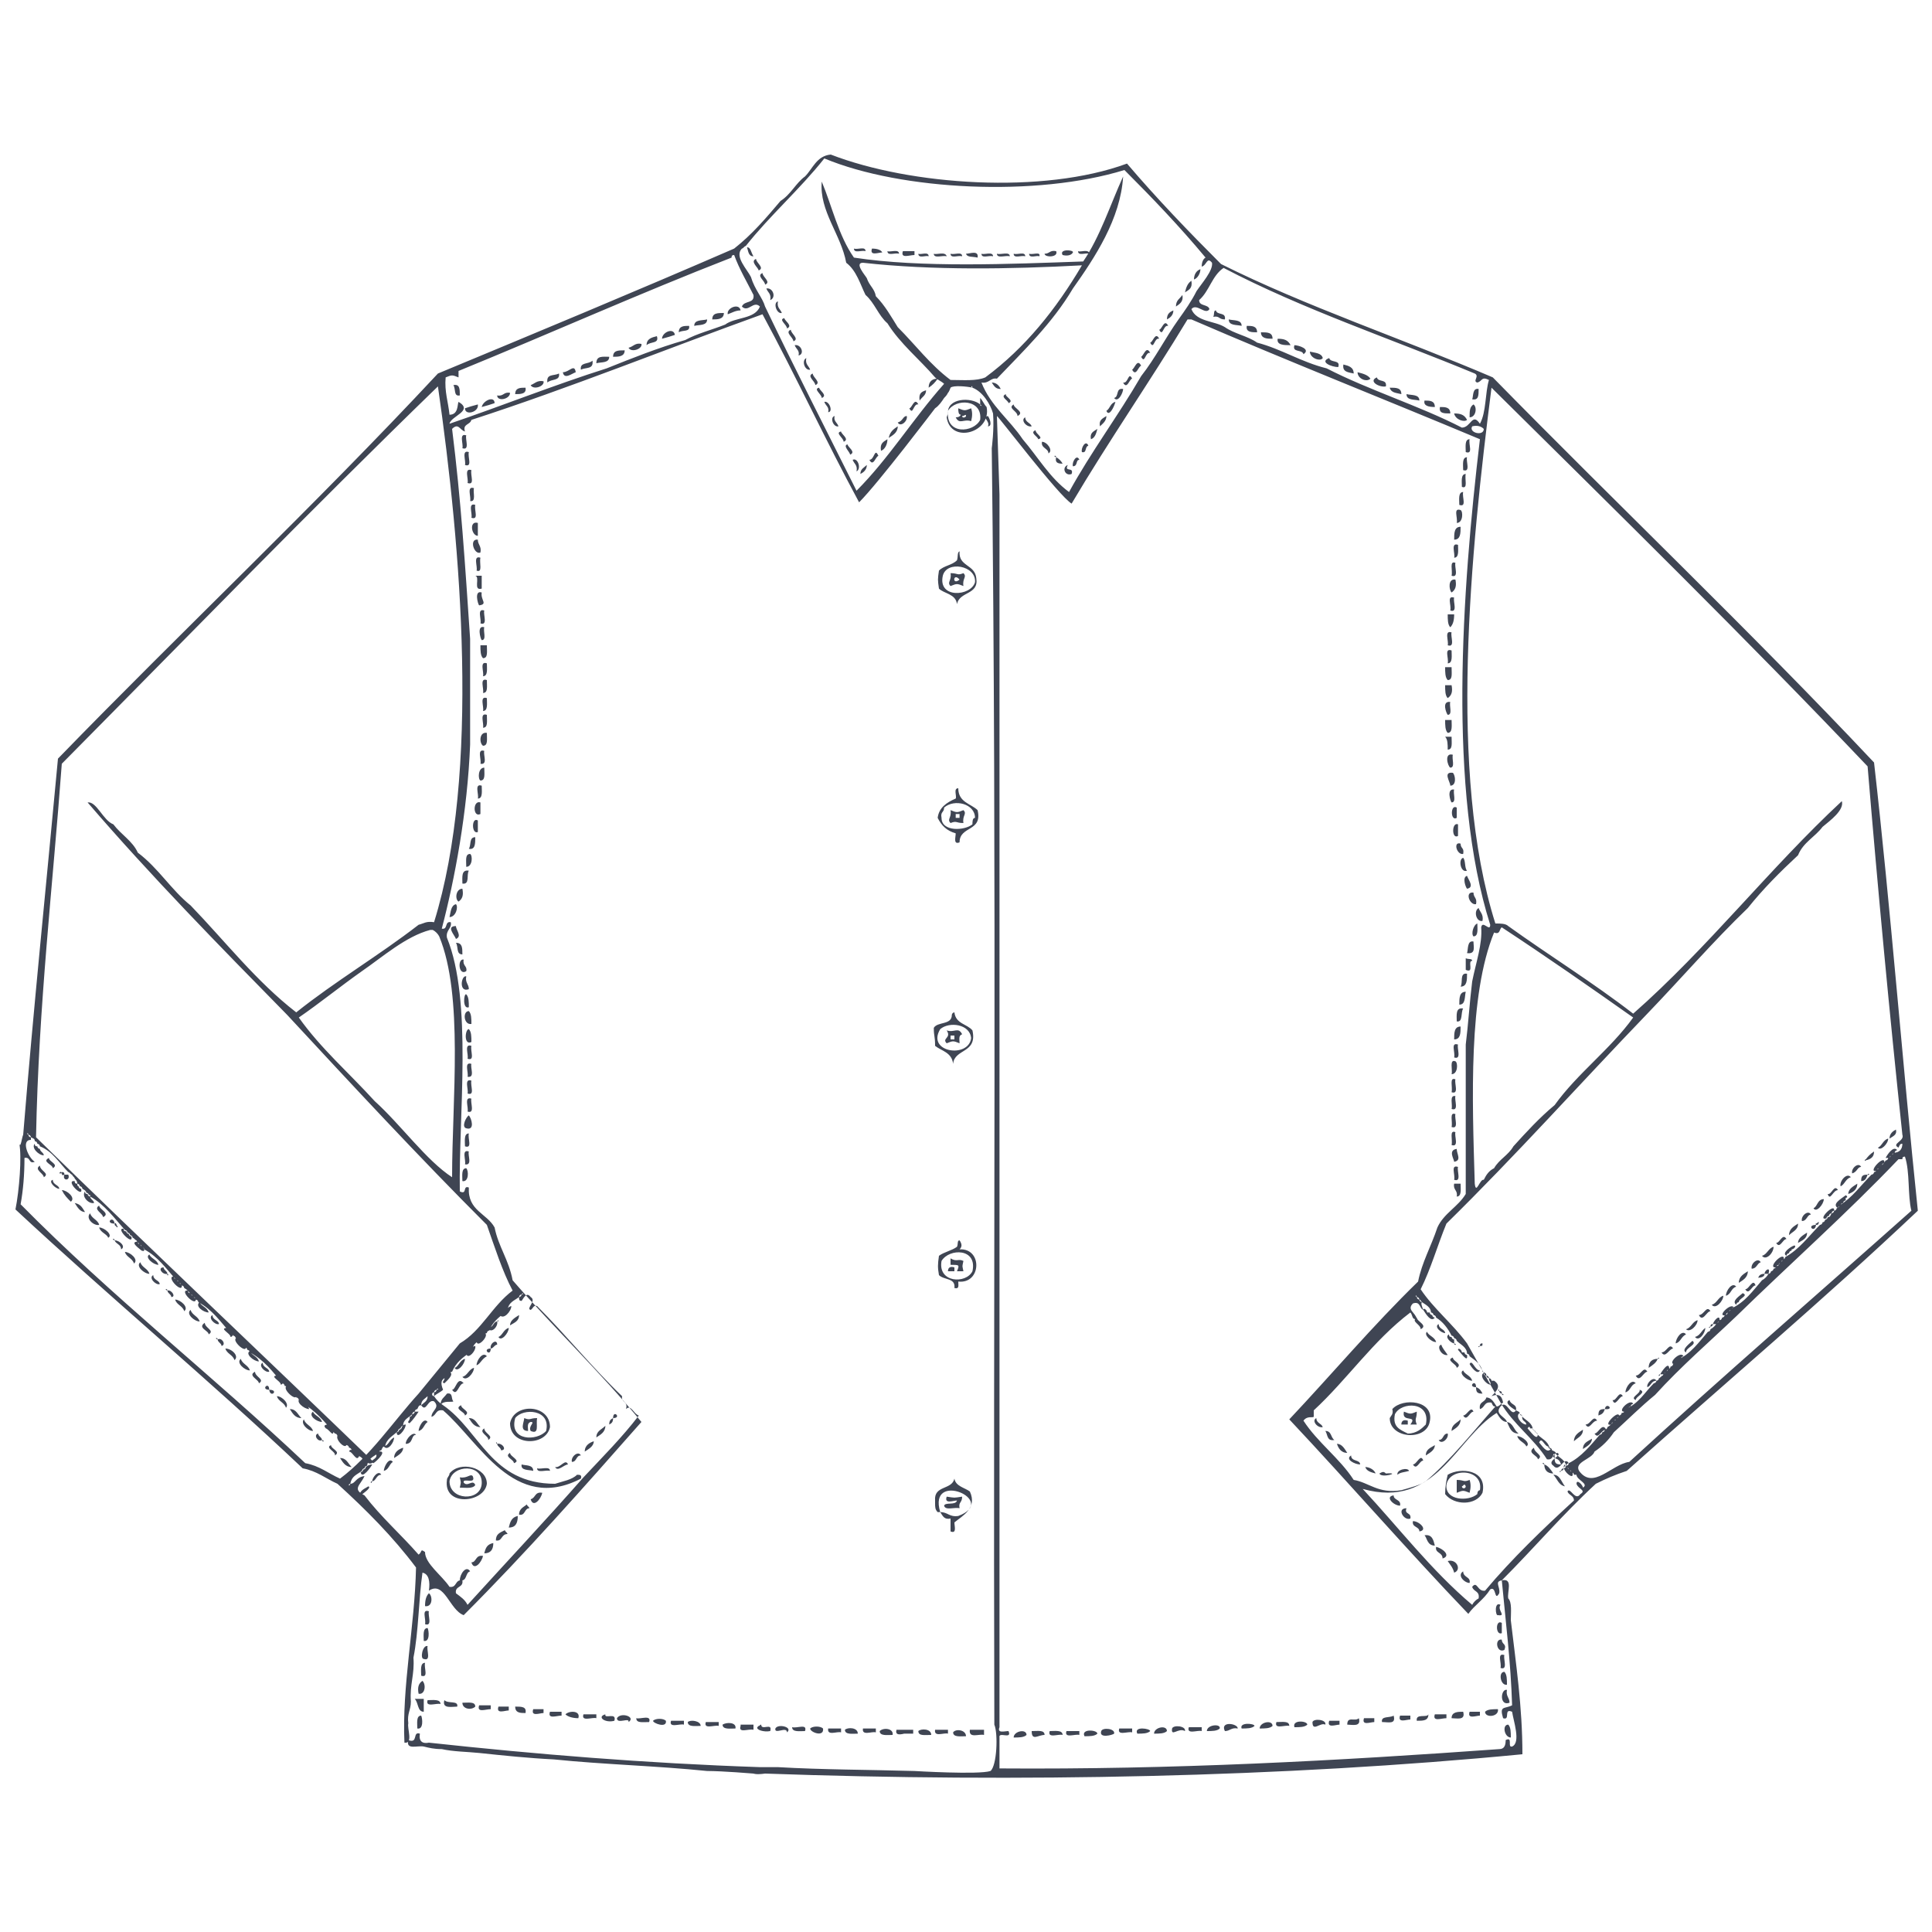 <?xml version="1.0" encoding="utf-8"?>
<!-- Generator: Adobe Illustrator 26.0.3, SVG Export Plug-In . SVG Version: 6.00 Build 0)  -->
<svg version="1.1" id="Layer_1" xmlns="http://www.w3.org/2000/svg" xmlns:xlink="http://www.w3.org/1999/xlink" x="0px" y="0px"
	 viewBox="0 0 150 150" style="enable-background:new 0 0 150 150;" xml:space="preserve">
<style type="text/css">
	.st0{fill:#3F4553;}
</style>
<g>
	<path class="st0" d="M112.7,133.4c0.4,0,1.1,0.2,0.9-0.5C113.2,132.9,112.7,132.9,112.7,133.4 M113.1,92.9c0.4,0,0.3-0.6,0.3-1
		h-0.5C112.8,92.4,113.2,92.4,113.1,92.9 M111.4,133.1c-0.2,0.6,0.5,0.3,0.9,0.3v-0.3C111.9,133.1,111.7,133.1,111.4,133.1
		 M113.8,77c-0.5,0-0.5,0.5-0.5,1C113.8,78,113.7,77.4,113.8,77 M110,133.6c0.5,0,0.9,0,0.9-0.5C110.8,133.4,109.9,133,110,133.6
		 M115.3,132.9c0,0.5,1.1,0.4,1-0.2C115.9,132.7,115.5,132.7,115.3,132.9 M117,130.8c0-0.4,0-0.8-0.2-1
		C116.3,129.8,116.5,130.9,117,130.8 M117.2,132.2c0-0.4-0.3-0.5-0.2-1C116.5,131.1,116.4,132.5,117.2,132.2 M114.1,132.9
		c-0.2,0.6,0.5,0.3,0.8,0.3v-0.3H114.1z M113.6,78.3c-0.6-0.1-0.5,0.5-0.5,1C113.6,79.4,113.4,78.6,113.6,78.3 M113.9,75.6
		c-0.6-0.1-0.3,0.7-0.5,1C113.9,76.6,113.9,76.1,113.9,75.6 M146.4,89.9h0.3c0-0.1,0.1-0.2,0.2-0.2c0-0.1,0.1-0.2,0.2-0.2
		c0-0.1,0.1-0.2,0.2-0.2C147,88.9,146.5,89.7,146.4,89.9 M116.5,129.5c0.6,0.2,0.2-0.7,0.3-1C116.2,128.3,116.6,129.1,116.5,129.5
		 M113.9,68c-0.4,0.1-0.1,0.9,0,1C114.5,68.9,114,68.3,113.9,68 M114.4,69.3c-0.7-0.1-0.3,1,0.2,0.9
		C114.7,69.7,114.4,69.7,114.4,69.3 M115.1,71.5c0.1-0.5-0.2-0.7-0.3-1C114.4,70.7,114.6,71.6,115.1,71.5 M104.6,133.9
		c0.4,0,1.1,0.2,0.9-0.5C105.2,133.7,104.6,133.2,104.6,133.9 M101.9,133.7c0,0.8,0.6,0,1,0.2C103,133.5,102,133.4,101.9,133.7
		 M103.2,133.6c-0.2,0.6,0.5,0.3,0.8,0.3v-0.3H103.2z M114.4,73.1c-0.5-0.1-0.4,0.6-0.5,0.9C114.6,74.1,114.4,73.5,114.4,73.1
		 M113.8,75.3c0.7,0.3,0.1-0.7,0.5-0.7c0-0.2-0.3-0.1-0.5-0.2V75.3z M105.9,133.4c-0.2,0.6,0.5,0.3,0.8,0.3v-0.3H105.9z
		 M108.7,133.2c-0.2,0.6,0.5,0.3,0.8,0.3v-0.3H108.7z M107.3,133.7c0.5,0,1.1,0.2,0.9-0.5C107.9,133.4,107.2,133.2,107.3,133.7
		 M114.4,72.7c0.4,0,0.3-0.6,0.3-1C114.4,71.8,114.2,72.5,114.4,72.7 M112.2,55.9c0,0.4,0,0.8,0.2,1c0.4,0,0.3-0.6,0.3-1H112.2z
		 M112.6,59.6c0.4,0,0.1-0.7,0.2-1C112.1,58.4,112.4,59.5,112.6,59.6 M138.7,97.5c0-0.1,0.1-0.2,0.2-0.2c0-0.1,0.1-0.2,0.2-0.2V97
		c0.2,0,0.4-0.3,0.2-0.3C139,96.8,138.3,97.3,138.7,97.5 M134.8,101.3c0-0.1,0.1-0.2,0.2-0.2c0-0.3,0.8-0.5,0.3-0.7
		C135.1,100.6,134.4,101,134.8,101.3 M112.4,55.5c0.4,0,0.1-0.7,0.2-1C111.9,54.4,112.3,55.4,112.4,55.5 M112.6,61
		c0.5,0,0.4-0.8,0.2-1C112,59.9,112.6,60.7,112.6,61 M117.3,134.9c0-0.4,0-0.8-0.2-1C116.6,133.9,116.8,134.9,117.3,134.9 M137,98.9
		h0.3C137.5,98.3,137,98.6,137,98.9 M112.7,62.3c0.4,0,0.1-0.7,0.2-1C112.3,61.2,112.6,62.2,112.7,62.3 M112.9,90.2
		c0.6-0.1,0.2-0.6,0.2-1C112.4,89.3,112.9,90,112.9,90.2 M137,98.9c-0.3,0-0.4,0.1-0.5,0.3C136.8,99.2,137,99.1,137,98.9
		 M112.7,57.2h-0.5c0.2,0.2,0.2,0.6,0.2,1C112.8,58.2,112.7,57.7,112.7,57.2 M100.5,134.1c0.4,0,0.8,0,1-0.2
		C101.5,133.6,100.3,133.5,100.5,134.1 M137.9,98.4c0-0.1,0.1-0.2,0.2-0.2c0-0.1,0.1-0.2,0.2-0.2c0-0.1,0.1-0.2,0.2-0.2
		C138.6,97,137.1,98.5,137.9,98.4 M141.8,94.6c0-0.1,0.1-0.2,0.2-0.2c0-0.1,0.1-0.2,0.2-0.2c0-0.1,0.1-0.2,0.2-0.2
		C142.5,93.3,141,94.8,141.8,94.6 M112.7,87.5c0.6,0.2,0.2-0.7,0.3-1C112.5,86.3,112.8,87.1,112.7,87.5 M116.6,126.8V126
		C116.1,125.7,116.1,127,116.6,126.8 M112.7,88.9c0.6,0.2,0.2-0.7,0.3-1C112.5,87.7,112.8,88.5,112.7,88.9 M145.7,90.9
		c0-0.1,0.1-0.2,0.2-0.2c0-0.1,0.1-0.2,0.2-0.2c0-0.1,0.1-0.2,0.2-0.2C146.4,89.5,144.9,91.1,145.7,90.9 M116.6,127.3
		c-0.6-0.1-0.4,1.1,0.2,0.8C117,127.6,116.6,127.7,116.6,127.3 M142.7,93.8c0-0.1,0.1-0.2,0.2-0.2c0-0.1,0.1-0.2,0.2-0.2
		c0-0.1,0.1-0.2,0.2-0.2V93c0.1,0,0.2-0.1,0-0.2C142.9,93.1,142.2,93.5,142.7,93.8 M112.7,83.4c0.5,0,0.5-0.9,0.3-1
		C112.5,82.2,112.8,83.1,112.7,83.4 M112.7,86.1c0.6,0.2,0.2-0.7,0.3-1C112.5,85,112.8,85.8,112.7,86.1 M113.1,63.5v-0.8
		C112.6,62.4,112.6,63.8,113.1,63.5 M112.7,84.8c0.6,0.2,0.2-0.7,0.3-1C112.5,83.6,112.8,84.4,112.7,84.8 M116.5,124.6
		c-0.5-0.3-0.4,0.9-0.2,0.8C117,125.5,116.2,125,116.5,124.6 M83.8,35.7c-0.2-0.5-0.6,0.2-0.5,0.5C83.7,36.2,83.5,35.7,83.8,35.7
		 M82.5,36c-0.1-0.2-0.3-0.4-0.5-0.5C81.9,35.9,82.1,36,82.5,36 M80.9,34.3c-0.1,0.5,0.5,0.5,0.5,0.9C81.8,35,81.3,34.3,80.9,34.3
		 M82,35.5C82,35.3,81.7,35.4,82,35.5 M78.7,31.4c-0.5,0.3,0.3,0.5,0.3,0.9C79.6,32,78.7,31.7,78.7,31.4 M80.4,33.4
		c-0.5,0.2,0.2,0.5,0.2,0.7C81.1,34,80.4,33.7,80.4,33.4 M80.1,33.1c-0.1-0.3-0.5-0.3-0.5-0.7C79.2,32.6,79.7,33.2,80.1,33.1
		 M85.2,33.3c-0.3,0.2-0.6,0.3-0.5,0.8C85,34,85.1,33.7,85.2,33.3 M90,25.6c0.3,0.6,0.3-0.4,0.7-0.3C90.4,24.7,90.2,25.6,90,25.6
		 M83.2,36.8c0.2-0.6-0.6-0.1-0.3-0.7C82.4,36.3,82.7,37,83.2,36.8 M113.9,67.6c-0.2-0.2-0.1-0.8-0.3-1
		C113.2,66.7,113.4,67.8,113.9,67.6 M88.6,27.7c0.3,0.6,0.3-0.4,0.7-0.3C89,26.8,88.8,27.6,88.6,27.7 M97.6,25.8
		c0-0.5-0.4-0.5-0.8-0.5C96.7,25.8,97.2,25.8,97.6,25.8 M78.1,30.6c-0.5,0.2,0.2,0.5,0.2,0.7C78.8,31.1,78,30.8,78.1,30.6
		 M98.8,26.3c0-0.5-0.4-0.5-0.9-0.5C97.9,26.3,98.4,26.3,98.8,26.3 M100.2,26.8c-0.2-0.4-0.5-0.5-1-0.5
		C99.1,26.8,99.7,26.8,100.2,26.8 M96.4,25.3c0-0.5-0.6-0.4-1-0.5C95.4,25.3,96,25.2,96.4,25.3 M89.3,26.6c0.3,0.6,0.3-0.4,0.7-0.3
		C89.7,25.7,89.5,26.6,89.3,26.6 M77.7,30.2c-0.1-0.2-0.3-0.5-0.7-0.5C77.2,30,77.3,30.2,77.7,30.2 M87.9,28.7
		c0.3,0.6,0.5-0.3,0.7-0.3C88.3,27.8,88.1,28.6,87.9,28.7 M85.9,32.3c-0.3,0.2-0.6,0.3-0.5,0.8C85.6,32.9,85.9,32.7,85.9,32.3
		 M84.5,34.6c-0.2-0.5-0.6,0.2-0.5,0.5C84.4,35.2,84.2,34.7,84.5,34.6 M71.3,19.7c0,0.4,0.6,0.1,0.8,0.2
		C72.1,19.5,71.5,19.8,71.3,19.7 M70.1,19.5c-0.2,0.6,0.5,0.3,0.9,0.3v-0.3H70.1z M68.9,19.5c0,0.4,0.6,0.1,0.9,0.2
		C69.8,19.3,69.1,19.6,68.9,19.5 M73.8,19.7c0,0.4,0.6,0.1,0.9,0.2C74.7,19.5,74.1,19.8,73.8,19.7 M72.5,19.7c0,0.4,0.7,0.1,1,0.2
		C73.4,19.5,72.7,19.8,72.5,19.7 M75,19.7c0.1,0.3,0.5,0.2,0.9,0.3C76,19.4,75.3,19.7,75,19.7 M71.4,31.1c0.2-0.3,0.5-0.4,0.5-0.8
		C71.6,30.4,71.3,30.5,71.4,31.1 M67.7,19.3c-0.2,0.6,0.5,0.3,0.8,0.3C68.4,19.4,68.1,19.3,67.7,19.3 M70.6,31.7
		c0.3,0.6,0.3-0.4,0.7-0.3C71,30.8,70.8,31.7,70.6,31.7 M66.3,19.3c0,0.4,0.6,0.1,0.9,0.2C67.2,19.1,66.6,19.4,66.3,19.3 M81.1,19.7
		c0,0.3,1.1,0.3,0.9-0.2C81.5,19.4,81.5,19.7,81.1,19.7 M83.7,19.5c0,0.4,0.6,0.1,0.9,0.2C84.5,19.3,83.9,19.6,83.7,19.5 M82.5,19.8
		c0.4,0.1,0.7,0,0.8-0.2C83.4,19.4,82.2,19.3,82.5,19.8 M87.2,29.7c0.3,0.6,0.5-0.3,0.7-0.3C87.6,28.8,87.6,29.8,87.2,29.7
		 M76.2,19.7c0,0.4,0.6,0.1,0.9,0.2C77.1,19.5,76.4,19.8,76.2,19.7 M95.1,24.8c0.1-0.6-0.6-0.3-0.7-0.7c-0.2,0-0.1,0.3-0.2,0.5
		C94.7,24.5,94.6,24.8,95.1,24.8 M86.6,31.2c-0.4,0.1-0.4,0.5-0.7,0.7C86.1,32.4,86.5,31.6,86.6,31.2 M77.4,19.7
		c0,0.4,0.7,0.1,1,0.2C78.4,19.5,77.7,19.8,77.4,19.7 M78.7,19.7c0,0.4,0.6,0.1,0.9,0.2C79.6,19.5,79,19.8,78.7,19.7 M79.9,19.7
		c0,0.4,0.6,0.1,0.8,0.2C80.8,19.5,80.2,19.8,79.9,19.7 M80.1,134.4c0,0.8,0.5,0.3,1,0.3C81.1,134.3,80.6,134.4,80.1,134.4
		 M82.8,134.4c-0.2,0.6,0.7,0.2,1,0.3v-0.3H82.8z M81.5,134.4c-0.2,0.6,0.7,0.2,1,0.3C82.5,134.3,81.9,134.4,81.5,134.4 M85.5,134.4
		c-0.2,0.6,0.9,0.3,1,0.2C86.6,134.2,85.6,134.1,85.5,134.4 M114.1,32.4c0.5,0,0.6-0.8,0.3-1C114.1,31.6,114.1,31.9,114.1,32.4
		 M84.2,134.8c0.4,0,0.8,0,1-0.2C85.2,134.3,83.9,134.2,84.2,134.8 M99.1,133.7c-0.2,0.6,0.7,0.2,1,0.3
		C100.1,133.6,99.6,133.7,99.1,133.7 M113.9,32.6c-0.2-0.4-0.5-0.5-1-0.5C113,32.6,113.7,32.8,113.9,32.6 M112.6,32.1
		c0-0.5-0.4-0.5-0.8-0.5C111.7,32.1,112.1,32.1,112.6,32.1 M78.7,134.9c0.4,0,0.8,0,1-0.2C79.7,134.2,78.7,134.4,78.7,134.9
		 M86.9,134.2c-0.2,0.6,0.7,0.2,1,0.3v-0.3H86.9z M89.6,134.6c0.4,0,0.8,0,1-0.2C90.6,133.9,89.6,134.1,89.6,134.6 M95.1,134.4
		c0.4,0,0.5-0.3,1-0.2C96.1,133.8,94.7,133.6,95.1,134.4 M88.3,134.6c0.4,0,0.8,0,1-0.2C89.3,134.2,88,134,88.3,134.6 M96.4,134.2
		c0.4,0,0.8,0,1-0.2C97.4,133.8,96.2,133.7,96.4,134.2 M97.8,134.2c0.4,0,0.8,0,1-0.2C98.8,133.5,97.8,133.7,97.8,134.2 M93.7,134.4
		c0.4,0,0.8,0,1-0.2C94.8,133.8,93.7,133.9,93.7,134.4 M92.3,134.1c-0.2,0.6,0.7,0.2,1,0.3v-0.3H92.3z M111.4,31.6
		c0-0.5-0.4-0.5-0.8-0.5C110.5,31.5,110.9,31.6,111.4,31.6 M91,134.2c-0.1,0.7,0.5-0.1,1,0.2C92.1,134,91.1,133.9,91,134.2
		 M114.8,30.2c-0.5-0.1-0.4,0.6-0.5,0.8C114.8,31.1,114.8,30.7,114.8,30.2 M91.8,22.9c-0.2,0.3-0.5,0.4-0.5,0.9
		C91.6,23.6,91.9,23.4,91.8,22.9 M92,22.7c0.3-0.2,0.6-0.3,0.5-0.9C92.2,22,92.1,22.3,92,22.7 M105.1,29c0-0.5-0.4-0.6-0.8-0.7
		C104.2,28.9,104.7,28.9,105.1,29 M92.7,21.7c0.3-0.1,0.5-0.5,0.5-0.8C92.9,21,92.7,21.3,92.7,21.7 M72.8,29.4
		c-0.4,0-0.7,0.2-0.7,0.7C72.4,29.9,72.6,29.7,72.8,29.4 M103.9,28.5c0.2-0.6-0.6-0.3-0.7-0.7C102.4,28.1,103.4,28.5,103.9,28.5
		 M58,19.2c0.1,0.3,0.1,0.7,0.5,0.7C58.3,19.6,58.3,19.2,58,19.2 M90.6,24.8c0.2-0.1,0.5-0.3,0.5-0.7C90.9,24.2,90.6,24.3,90.6,24.8
		 M102.7,27.8c-0.1-0.4-0.6-0.4-1-0.5C101.7,27.8,102.5,28.1,102.7,27.8 M100.5,26.8c-0.2,0.6,0.6,0.3,0.7,0.7
		C101.8,27.1,100.8,26.8,100.5,26.8 M74.2,32.4c0.3,0.6,0.6,0.1,1.2,0.3c0.1-0.4,0.1-0.7,0-1c-0.5,0.2-0.5,0.2-1,0
		c0,0.2,0,0.5,0.2,0.5C74.5,32.4,74.3,32.4,74.2,32.4 M74.7,32.3c0.2,0,0.3-0.2,0.3,0C75,32.4,74.7,32.5,74.7,32.3 M102.7,110.8
		c-0.1-0.3-0.5-0.3-0.5-0.7C101.8,110.3,102.3,110.9,102.7,110.8 M76.7,33.1c0.4,0,0.1-0.7,0-0.8C76.2,32.4,76.9,32.7,76.7,33.1
		 M106.4,29.4c-0.2-0.3-0.6-0.4-1-0.5C105.4,29.4,106.1,29.7,106.4,29.4 M107.6,30c0.1-0.6-0.6-0.3-0.7-0.7
		C106.2,29.6,107.1,30.1,107.6,30 M108.8,30.6c0-0.5-0.4-0.5-0.9-0.5C108,30.5,108.4,30.5,108.8,30.6 M110.2,31.1
		c0-0.5-0.6-0.4-1-0.5C109.2,31.1,109.8,31,110.2,31.1 M114.9,104.5C114.7,104.5,114.8,104.7,114.9,104.5 M115.1,104.3
		c-0.1,0-0.2,0-0.2,0.2C115.1,104.5,115.1,104.5,115.1,104.3 M144.5,90.6c-0.2-0.4-0.8,0.1-0.7,0.5C144.2,91,144.2,90.6,144.5,90.6
		 M144.2,91.9c-0.3,0.2-0.7,0.4-0.7,0.8C143.8,92.6,144.2,92.4,144.2,91.9 M145,91.2c-0.4,0-0.5,0.1-0.5,0.5
		C144.8,91.7,144.9,91.5,145,91.2 M142.7,92.4c-0.3-0.5-0.5,0.4-0.8,0.3C142.1,93.3,142.3,92.4,142.7,92.4 M143.7,91.4
		c-0.3-0.4-0.9,0.3-0.8,0.7C143.2,92,143.3,91.5,143.7,91.4 M141.6,93.1c-0.5,0-0.5,0.6-0.8,0.7C141,94.2,141.6,93.5,141.6,93.1
		 M141.1,95C141.3,95,141.2,94.7,141.1,95 M141,95.1c0.1,0,0.2,0,0.2-0.2C141,95,140.9,95,141,95.1 M108.8,110.6h0.5v-0.3
		C109,110.2,108.8,110.3,108.8,110.6 M113.6,109.9c0.3,0.5,0.5-0.3,0.8-0.3C114.2,109.1,113.9,109.9,113.6,109.9 M106.8,114.4
		c-0.1-0.3-0.5-0.5-0.8-0.5C106.1,114.2,106.4,114.3,106.8,114.4 M107.6,114.4c-0.2-0.2-0.3-0.1-0.5,0
		C107.2,114.8,108.9,114.3,107.6,114.4 M108.1,109.4c0.1,0.4-0.1,0.5-0.2,0.7c0,1.6,2.8,1.8,3.1,0.3
		C111.4,108.7,108.9,108.5,108.1,109.4 M110.7,110.6c-0.3,0.3-0.7,0.7-1.4,0.7c-0.6-0.3-1.2-0.5-1-1.5
		C108.8,108.8,111.1,108.8,110.7,110.6 M110,110.6c-0.2-0.5,0-0.4,0-1c-0.5,0.2-0.5,0.2-1,0c-0.2,0.9,1.1,0.2,0.5,1H110z M110,102.3
		c-0.5,0.3,0.3,0.5,0.3,0.9C110.9,102.9,110,102.6,110,102.3 M114.3,107.2c-0.1-0.4-0.6-0.5-0.7-0.8
		C113.2,106.6,113.9,107.2,114.3,107.2 M112.7,111.1c0.3-0.2,0.7-0.4,0.7-0.9C113.1,110.5,112.7,110.6,112.7,111.1 M113.1,106.2
		c0.5-0.3-0.3-0.5-0.3-0.8C112.2,105.6,113.1,105.9,113.1,106.2 M105.6,113.7c0-0.4-0.7-0.2-0.7-0.7
		C104.4,113.3,105.2,113.7,105.6,113.7 M111.7,111.8c0.2,0.4,0.8-0.1,0.7-0.5C112,111.3,112.1,111.8,111.7,111.8 M112.4,105.2
		c-0.2-0.3-0.4-0.5-0.5-0.8C111.5,104.5,111.9,105.3,112.4,105.2 M108.5,114.5c0.2-0.2,0.6-0.2,0.9-0.3
		C109.3,113.9,108.4,114.1,108.5,114.5 M103.6,111.8c-0.3-0.2-0.2-0.7-0.7-0.7C103.1,111.4,103,111.9,103.6,111.8 M104.6,112.8
		c-0.2-0.3-0.4-0.7-0.8-0.7C103.9,112.4,104.1,112.8,104.6,112.8 M110.7,113c0.3-0.2,0.7-0.4,0.7-0.8
		C111.1,112.4,110.7,112.5,110.7,113 M109.7,113.7c0.3,0.5,0.5-0.3,0.8-0.3C110.3,112.8,110,113.7,109.7,113.7 M111.5,104.2
		c-0.1-0.4-0.6-0.5-0.7-0.8C110.5,103.6,111.1,104.2,111.5,104.2 M112.2,103.5c0-0.3-0.5-0.3-0.5-0.7
		C111.3,103,111.9,103.5,112.2,103.5 M146.6,88.4c-0.4,0.1-0.5,0.6-0.8,0.7C146,89.4,146.6,88.8,146.6,88.4 M147.2,87.7
		c-0.2,0.1-0.5,0.3-0.5,0.7C147,88.2,147.3,88.1,147.2,87.7 M111.4,102.3c-0.1,0-0.2-0.1-0.2-0.2c-0.1,0-0.2-0.1-0.2-0.2h-0.2
		c0-0.2-0.3-0.4-0.3-0.2C110.7,102,111.1,102.7,111.4,102.3 M69.7,32.8c0.2,0.4,0.8-0.1,0.7-0.5C70.1,32.3,70.1,32.7,69.7,32.8
		 M145.5,89.4c-0.3,0.2-0.5,0.4-0.7,0.7C145.3,90,145.5,89.8,145.5,89.4 M144.9,90C144.7,90,144.8,90.3,144.9,90 M114.9,106.4
		c-0.4,0-0.6-0.9-0.8-0.5C114.2,106.1,114.7,106.8,114.9,106.4 M115.6,107c-0.1,0-0.2-0.1-0.2-0.2c-0.1,0-0.2,0-0.2-0.2
		c-0.4,0.2,0.2,0.9,0.5,0.9C115.8,107.3,115.6,107.3,115.6,107 M114.6,107.7C114.6,107,113.9,107.7,114.6,107.7 M114.6,107.7
		c0,0.4,0.1,0.5,0.5,0.5C115,108,114.9,107.8,114.6,107.7 M112.9,104.3C112.9,104.5,113.2,104.4,112.9,104.3 M145,91.2
		C145.2,91.3,145.1,91,145,91.2 M113.9,105.2c-0.1,0-0.2-0.1-0.2-0.2h-0.2c0-0.2-0.3-0.4-0.3-0.2C113.4,105,114,105.9,113.9,105.2
		 M112.9,104.3V104c-0.1,0-0.2-0.1-0.2-0.2c-0.1,0-0.2,0-0.2-0.2C112.1,103.8,112.7,104.3,112.9,104.3 M128.9,106.7h0.3
		c0-0.1,0.1-0.2,0.2-0.2c0-0.1,0.1-0.2,0.2-0.2C129.6,105.6,129,106.5,128.9,106.7 M130.9,105c0-0.4,0.9-0.6,0.5-0.9
		C131.2,104.3,130.5,104.8,130.9,105 M119.9,113.7C119.9,113.5,119.6,113.6,119.9,113.7 M119.9,113.7c0,0.4,0.2,0.7,0.7,0.7
		C120.4,114.1,120.2,113.8,119.9,113.7 M130.1,105.9c0-0.1,0.1-0.2,0.2-0.2c0-0.1,0.1-0.2,0.2-0.2c0-0.1,0.1-0.2,0.2-0.2
		C130.5,104.8,129.3,106,130.1,105.9 M133,102.8h0.3c0-0.1,0.1-0.2,0.2-0.2C133.6,101.9,133,102.6,133,102.8 M117.8,111.5
		c0.1,0.4,0.6,0.5,0.7,0.8C118.9,112.1,118.2,111.5,117.8,111.5 M133,102.8c-0.1,0-0.2,0-0.2,0.2C132.9,103,133,102.9,133,102.8
		 M132.8,103C132.6,103,132.7,103.2,132.8,103 M117,110.4c0.2,0.4,0.3,0.9,0.9,0.9C117.5,111,117.5,110.5,117,110.4 M119.4,113.3
		c0.5-0.3-0.3-0.5-0.3-0.9C118.5,112.8,119.4,113,119.4,113.3 M125.1,110.6c0-0.1,0.1-0.2,0.2-0.2c0-0.1,0.1-0.2,0.2-0.2
		c0-0.1,0.1-0.2,0.2-0.2C125.8,109.3,124.3,110.8,125.1,110.6 M114.1,115.9c0.1-0.4,0.1-0.7,0-1c-0.5,0.2-0.4,0-1,0v1
		C113.6,115.7,113.6,115.7,114.1,115.9 M113.8,115.4c0,0.2-0.3,0.2-0.3,0C113.6,115.4,113.7,115.1,113.8,115.4 M122.9,111
		c-0.3,0.2-0.7,0.4-0.7,0.9C122.5,111.6,122.9,111.5,122.9,111 M122.9,112.5c0.3-0.2,0.7-0.4,0.7-0.8
		C123.3,111.9,122.9,112,122.9,112.5 M126.2,109.6c0-0.1,0.1-0.2,0.2-0.2c0-0.1,0.1-0.2,0.2-0.2c0-0.1,0.1-0.2,0.2-0.2
		C126.6,108.5,125.4,109.7,126.2,109.6 M127,108.7c0-0.3,0.9-0.6,0.3-0.8C127.4,108.2,126.5,108.5,127,108.7 M120.6,114.5
		c0.3,0.3,0.4,0.8,0.9,0.9C121.2,115,121.1,114.5,120.6,114.5 M128.9,106.7C128.7,106.7,128.8,107,128.9,106.7 M115.1,115.9
		c0.4-1.8-1.7-2-2.7-1.4c-0.1,0.4-0.2,0.9-0.2,1.5C112.9,116.9,114.6,116.9,115.1,115.9 M114.9,115.7c-0.1,0-0.2,0.1-0.2,0.3
		c-0.7,0.6-2.5,0.5-2.4-0.7C112.5,113.9,115.2,114,114.9,115.7 M112.9,91.6c0.6,0.2,0.2-0.7,0.3-1C112.6,90.4,113,91.2,112.9,91.6
		 M112.9,41.9c0.5,0,0.5-0.5,0.5-1C112.9,40.9,112.9,41.4,112.9,41.9 M113.1,40.6c0.5,0,0.5-0.9,0.3-1
		C112.8,39.4,113.2,40.2,113.1,40.6 M112.9,43.3c0.4,0,0.3-0.6,0.3-1C112.6,42.1,113,43,112.9,43.3 M112.7,44.7
		c0.6,0.2,0.2-0.7,0.3-1C112.5,43.5,112.8,44.3,112.7,44.7 M113.4,79.7c-0.5,0-0.5,0.5-0.5,1C113.4,80.7,113.4,80.2,113.4,79.7
		 M113.2,64.9V64C112.7,63.8,112.7,65.2,113.2,64.9 M113.8,36.8c-0.4,0-0.3,0.6-0.3,1C114,38,113.7,37.2,113.8,36.8 M134,102.1
		c0-0.1,0.1-0.2,0.2-0.2c0-0.1,0.1-0.2,0.2-0.2c0-0.1,0.1-0.2,0.2-0.2C134.4,101.1,133.2,102.3,134,102.1 M114.1,34.1
		c-0.4,0-0.3,0.6-0.3,1C114.4,35.3,114,34.5,114.1,34.1 M113.9,35.5c-0.4,0-0.3,0.6-0.3,1C114.2,36.7,113.8,35.8,113.9,35.5
		 M113.6,38.2c-0.4,0-0.3,0.6-0.3,1C113.9,39.4,113.5,38.6,113.6,38.2 M112.4,51.5c0.4,0,0.3-0.6,0.3-1
		C112.1,50.3,112.5,51.1,112.4,51.5 M112.7,53.2h-0.5c0,0.4,0,0.8,0.2,1C112.7,54,112.8,53.7,112.7,53.2 M112.7,51.8h-0.5
		c0,0.4,0,0.8,0.2,1C112.8,52.8,112.7,52.3,112.7,51.8 M124,110.3c-0.3-0.5-0.5,0.3-0.9,0.3C123.4,111.1,123.6,110.3,124,110.3
		 M112.4,50.1c0.6,0.2,0.2-0.7,0.3-1C112.1,48.9,112.5,49.8,112.4,50.1 M112.9,82.1c0.6,0.2,0.2-0.7,0.3-1
		C112.6,80.9,113,81.7,112.9,82.1 M112.9,47.7h-0.5c0,0.4,0,0.8,0.2,1C112.8,48.5,112.9,48.2,112.9,47.7 M112.7,46
		c0.3-0.2,0.4-0.5,0.3-1C112.4,44.9,112.5,45.8,112.7,46 M112.6,47.4c0.6,0.2,0.2-0.7,0.3-1C112.3,46.2,112.7,47,112.6,47.4
		 M135.7,98.7c-0.3,0.2-0.7,0.4-0.7,0.9C135.3,99.4,135.7,99.2,135.7,98.7 M134.8,99.9c-0.3-0.4-0.8,0.3-0.8,0.7
		C134.4,100.5,134.4,100,134.8,99.9 M141,95.1C140.2,95.1,140.9,95.8,141,95.1 M136.7,98c-0.2-0.4-0.8,0.1-0.7,0.5
		C136.4,98.5,136.4,98.1,136.7,98 M119.4,111.3c-0.1,0-0.2-0.1-0.2-0.2c-0.1,0-0.2-0.1-0.2-0.2h-0.2c0-0.1-0.1-0.2-0.2,0
		C118.8,111.1,119.4,112,119.4,111.3 M135.5,100.1c0.3,0.5,0.5-0.3,0.8-0.3C136.1,99.2,135.8,100.1,135.5,100.1 M118.2,109.9
		c-0.1,0-0.2,0-0.2-0.2c-0.4,0.2,0.1,0.9,0.5,0.9C118.5,110.3,118.1,110.4,118.2,109.9 M120.7,113.2v-0.3
		C120.6,112.8,120.5,113.1,120.7,113.2 M120.7,113.2c0,0.4,0.1,0.5,0.5,0.5C121.1,113.4,121,113.3,120.7,113.2 M120.4,112.5
		c-0.1,0-0.2-0.1-0.2-0.2c-0.3,0-0.5-0.8-0.7-0.3C119.7,112.2,120.1,112.9,120.4,112.5 M133.8,100.6c-0.4,0.1-0.5,0.6-0.9,0.7
		C133.2,101.7,133.8,101,133.8,100.6 M140.3,95.7c-0.3,0.2-0.7,0.4-0.7,0.8C139.9,96.3,140.3,96.2,140.3,95.7 M113.6,66.3
		c0.1-0.5-0.2-0.4-0.2-0.8C112.8,65.3,113.1,66.4,113.6,66.3 M138.7,96.2c-0.3-0.5-0.5,0.3-0.8,0.3C138.2,97,138.4,96.2,138.7,96.2
		 M137.7,96.8c-0.4,0.1-0.5,0.6-0.9,0.7C137.1,97.9,137.7,97.3,137.7,96.8 M140.6,94.3c-0.2-0.4-0.8,0.1-0.7,0.5
		C140.3,94.8,140.3,94.3,140.6,94.3 M139.6,95c-0.3,0.2-0.7,0.4-0.7,0.9C139.2,95.6,139.6,95.5,139.6,95 M132.8,101.8
		c-0.3-0.5-0.5,0.3-0.9,0.3C132.2,102.7,132.5,101.8,132.8,101.8 M122.1,114.5v-0.2c-0.1,0-0.2-0.1-0.2-0.2c-0.1,0-0.2-0.1-0.2-0.2
		c-0.1,0-0.2,0-0.2-0.2C121.1,114,122.1,114.9,122.1,114.5 M127.9,107.7c0.3-0.1,0.3-0.5,0.7-0.5
		C128.4,106.8,127.8,107.4,127.9,107.7 M127,107.4c-0.3-0.4-0.8,0.3-0.8,0.7C126.6,108,126.6,107.5,127,107.4 M131.6,103.8
		c0.3,0.4,0.8-0.3,0.8-0.7C132.1,103.3,132,103.7,131.6,103.8 M128.7,105.5c-0.4,0-0.7,0.2-0.7,0.7
		C128.3,106,128.6,105.8,128.7,105.5 M109.7,118.1c-0.1,0.5,0.5,0.4,0.5,0.8C110.9,118.8,110.2,118.1,109.7,118.1 M126,108.4
		c-0.3-0.5-0.5,0.4-0.8,0.3C125.4,109.3,125.7,108.4,126,108.4 M111.4,120c-0.1-0.4-0.2-0.9-0.8-0.8
		C110.8,119.4,110.8,120,111.4,120 M124.6,109.4c-0.4,0-0.5,0.1-0.5,0.5C124.4,109.8,124.5,109.7,124.6,109.4 M111.5,120.1
		c-0.1,0.5,0.5,0.4,0.5,0.9C112.7,120.8,112,120.2,111.5,120.1 M124.6,109.4C125.4,109.5,124.7,108.8,124.6,109.4 M127.9,106.5
		c-0.3-0.5-0.5,0.3-0.9,0.3C127.3,107.4,127.6,106.5,127.9,106.5 M123.8,111.3c0.3,0.5,0.5-0.3,0.9-0.3
		C124.4,110.4,124.1,111.3,123.8,111.3 M112.4,121.2c0.2,0.3,0.4,0.5,0.5,0.9C113.5,121.9,113.1,121,112.4,121.2 M114.1,122.9
		c0.1-0.5-0.5-0.4-0.5-0.9C113.1,122.3,113.7,122.9,114.1,122.9 M131.8,102.5c-0.4,0.1-0.5,0.6-0.9,0.7
		C131.2,103.5,131.8,102.9,131.8,102.5 M109.5,117.9c0.1-0.5-0.5-0.3-0.3-0.8C108.4,117.1,109,118.1,109.5,117.9 M128.7,105.5
		C128.9,105.5,128.8,105.3,128.7,105.5 M129.9,104.7c-0.3-0.5-0.5,0.3-0.9,0.3C129.3,105.5,129.6,104.7,129.9,104.7 M130.9,103.6
		c-0.3-0.4-0.8,0.3-0.8,0.7C130.5,104.2,130.5,103.8,130.9,103.6 M108.7,116.9c0.1-0.5-0.5-0.4-0.5-0.8
		C107.5,116.2,108.2,116.9,108.7,116.9 M87.2,30.2c-0.6-0.1-0.3,0.6-0.7,0.7C86.8,31.3,87.2,30.5,87.2,30.2 M53.1,133.6h-1
		c-0.2,0.6,0.7,0.2,1,0.3V133.6z M51.7,133.6c-0.2-0.2-0.8-0.2-1,0C50.7,133.8,51.8,134.2,51.7,133.6 M58.5,134.3L58.5,134.3
		C58.5,134.2,58.5,134.2,58.5,134.3v-0.4h-1v0.1l0,0C57.3,134.6,58.1,134.2,58.5,134.3 M58.9,134C58.9,134,58.9,134.1,58.9,134
		c-0.1,0.1-0.1,0.1-0.1,0.1c-0.1,0.2,0.5,0.4,1,0.3c0.2-0.7-0.7,0-0.7-0.5C59,133.9,59,134,58.9,134 M56.1,133.9
		c0,0.4,0.6,0.3,1,0.3C57.2,133.7,56.4,133.7,56.1,133.9 M55.8,133.7h-1c-0.2,0.6,0.7,0.2,1,0.3V133.7z M53.4,133.7
		c0,0.4,0.6,0.3,1,0.3C54.4,133.6,53.6,133.5,53.4,133.7 M60.2,134.2c-0.1,0.5,0.9-0.2,0.9,0.3C61.6,134.1,60.4,133.8,60.2,134.2
		 M50.4,133.7c0.2-0.6-0.7-0.2-1-0.3C49.4,133.8,49.9,133.7,50.4,133.7 M36.6,83.9c-0.6-0.2-0.2,0.7-0.3,1
		C36.9,85.1,36.5,84.3,36.6,83.9 M36.4,86.6c-0.2,0.1-0.6,0.9-0.2,1C36.9,87.8,36.6,86.8,36.4,86.6 M36.6,85.3
		c-0.6-0.2-0.2,0.7-0.3,1C36.9,86.5,36.5,85.6,36.6,85.3 M36.6,82.6c-0.6-0.2-0.2,0.7-0.3,1C36.9,83.7,36.5,82.9,36.6,82.6
		 M36.6,81.2c-0.6-0.2-0.2,0.7-0.3,1C36.9,82.4,36.5,81.6,36.6,81.2 M36.4,79.9c-0.3,0-0.4,1.3,0.2,1C36.6,80.5,36.6,80.1,36.4,79.9
		 M36.4,78.2c0-0.4,0-0.8-0.2-1C36,77.1,35.9,78.4,36.4,78.2 M36.2,75.4c0.1-0.4-0.3-0.4-0.2-0.9C35.5,74.4,35.6,75.8,36.2,75.4
		 M36.4,76.8c0-0.4-0.3-0.5-0.2-1C35.8,75.7,35.6,77.1,36.4,76.8 M36.4,88c-0.4,0-0.3,0.6-0.3,1C36.7,89.2,36.3,88.4,36.4,88
		 M36.2,90.7c-0.4,0-0.3,0.6-0.3,1C36.4,91.8,36.4,90.9,36.2,90.7 M36.4,89.4c-0.6-0.2-0.2,0.7-0.3,1C36.7,90.5,36.3,89.7,36.4,89.4
		 M65.3,134.2h-1c-0.1,0.6,0.7,0.2,1,0.3V134.2z M37.6,47.4c-0.6-0.2-0.2,0.7-0.3,1C37.9,48.6,37.5,47.7,37.6,47.4 M61.5,134.1
		c0,0.4,0.6,0.3,1,0.3C62.7,133.8,61.9,134.2,61.5,134.1 M37.4,46c-0.6-0.2-0.3,0.9-0.2,1C37.9,46.9,37.3,46.6,37.4,46 M63.9,134.2
		c-0.2-0.2-0.8-0.2-1,0C62.9,134.5,64,134.9,63.9,134.2 M36.8,37.9c-0.6-0.2-0.2,0.7-0.3,1C37,39,36.7,38.2,36.8,37.9 M36.9,39.2
		c-0.6-0.2-0.2,0.7-0.3,1C37.2,40.4,36.8,39.6,36.9,39.2 M36.4,35.1c-0.6-0.2-0.2,0.7-0.3,1C36.7,36.3,36.3,35.5,36.4,35.1
		 M36.2,33.8c-0.6-0.2-0.2,0.7-0.3,1C36.5,35,36.1,34.1,36.2,33.8 M36.6,36.5c-0.6-0.2-0.2,0.7-0.3,1C36.9,37.7,36.5,36.9,36.6,36.5
		 M36.4,78.5c-0.5,0-0.4,1.1,0.2,1C36.6,79.1,36.6,78.7,36.4,78.5 M47,133.1c-0.7,0.2,0,0.7,0.7,0.5C47.9,132.9,46.9,133.5,47,133.1
		 M48.8,133.7c0.6-0.4-0.6-0.8-0.9-0.3C47.9,133.9,48.9,133.3,48.8,133.7 M38.1,132.4h-0.9c-0.2,0.6,0.5,0.3,0.9,0.3V132.4z
		 M34.5,132c-0.2,0.7,0.6,0.5,1,0.5C35.6,132,34.8,132.3,34.5,132 M35.9,132.2c0,0.5,0.7,0.6,1,0.3
		C36.9,132.1,36.4,132.2,35.9,132.2 M32.8,130.5c-0.3,0.2-0.4,0.5-0.3,1C33,131.6,33.1,130.8,32.8,130.5 M33,129.1
		c-0.4,0-0.3,0.6-0.3,1C33.3,130.3,32.9,129.5,33,129.1 M33.2,127.8c-0.4-0.1-0.6,1-0.3,1C33.5,129,33.1,128.1,33.2,127.8
		 M46.3,133.1h-1c-0.2,0.6,0.7,0.2,1,0.3V133.1z M43.6,132.9h-0.9c-0.2,0.6,0.5,0.3,0.9,0.3V132.9z M39.5,132.5h-0.8
		c-0.2,0.6,0.5,0.3,0.8,0.3V132.5z M43.9,133.1c0.2,0.2,0.6,0.3,1,0.3C45.1,132.8,44.2,132.8,43.9,133.1 M40,132.5
		c0,0.5,0.4,0.5,0.8,0.5C40.9,132.5,40.5,132.5,40,132.5 M42.2,132.7h-0.8c-0.2,0.6,0.5,0.3,0.8,0.3V132.7z M35.9,74.1
		c0-0.5,0-0.9-0.5-0.9C35.6,73.5,35.4,74.1,35.9,74.1 M74.5,42.8c-0.2,0.1-0.1,0.4-0.2,0.7c-0.4,0.4-1,0.4-1.4,0.8
		c-0.1,0.7-0.1,0.7,0,1.4c0.4,0.4,1.3,0.4,1.4,1.2c0.2-1,1.7-0.7,1.5-2C75.7,43.8,74.4,44,74.5,42.8 M75.7,45.2
		c-0.3,1.1-2.9,1.3-2.5-0.5C73.5,43.5,75.8,43.9,75.7,45.2 M75.9,62.9c-0.5-0.5-1.5-0.6-1.5-1.7c-0.4,0-0.1,0.6-0.2,0.8
		c-0.7,0.3-1.3,0.7-1.4,1.5c0.3,0.6,0.7,1,1.4,1.2c0,0.3-0.2,0.9,0.3,0.7C74.5,64.1,76.3,64.6,75.9,62.9 M75.7,63.5
		c-0.2,0-0.2,0.3-0.2,0.5c-0.6,0.5-2.4,0.6-2.4-0.5c-0.1-0.5,0.2-0.4,0.2-0.8C74.1,62,75.7,62.4,75.7,63.5 M74.8,44.5
		c-0.5,0.2-0.4,0-1,0c0.1,0.6-0.3,0.7,0,1c0.5-0.2,0.5-0.2,1,0C74.7,44.9,75.1,44.8,74.8,44.5 M74.5,45C73.9,45.5,74,44.4,74.5,45
		 M74.8,62.9c-0.5,0.2-0.5,0.2-1,0c0.1,0.6-0.3,0.7,0,1c0.5-0.2,0.4,0,1,0C74.7,63.3,75.1,63.2,74.8,62.9 M74.5,63.5h-0.3v-0.3h0.3
		V63.5z M35.4,72.9c0.5-0.2,0-0.7,0-1C34.6,71.9,35.3,72.6,35.4,72.9 M72.6,81.2c0.5,0.4,1.3,0.5,1.4,1.4c0.1-1.2,1.9-0.8,1.5-2.6
		c-0.4-0.5-1.3-0.5-1.4-1.4c-0.1,0-0.2,0.1-0.2,0.2c0,0.8-1.1,0.5-1.4,1C72.5,80.5,72.6,80.4,72.6,81.2 M73,79.9
		c0.7-0.6,2.3-0.4,2.4,0.7C75.2,82.2,71.9,81.7,73,79.9 M73.6,98.7h0.5v-0.3C73.8,98.3,73.6,98.4,73.6,98.7 M74.5,97
		c0.2-0.2,0.2-0.4,0-0.7c-0.2,0-0.1,0.3-0.2,0.5c-0.4,0.3-1,0.4-1.4,0.7c-0.1,0.7-0.1,0.9,0,1.5c0.4,0.4,1.3,0.2,1.2,1
		c0.4,0.1,0.3-0.2,0.3-0.5C76.2,99.7,76.3,96.9,74.5,97 M75.5,98.7c-0.5,1-2.7,0.9-2.4-0.8C73.7,96.9,75.9,96.9,75.5,98.7
		 M74.8,98.7c-0.1-0.5-0.1-0.3,0-0.8c-0.4-0.2-0.5,0.1-1-0.2v0.5c0.7,0,0.7,0,0.5,0.5H74.8z M69,34c0.3-0.2,0.7-0.4,0.7-0.9
		C69.4,33.3,69.1,33.5,69,34 M73.5,81c0.5-0.2,0.5-0.2,1,0c0-0.3-0.1-0.6,0.2-0.7c-0.3-0.6-0.6-0.1-1.2-0.3
		C73.9,80.6,73.1,80.6,73.5,81 M73.8,80.4h0.3v0.3h-0.3V80.4z M37.8,51.5c-0.6-0.2-0.2,0.7-0.3,1C37.9,52.5,37.8,51.9,37.8,51.5
		 M37.8,50.1h-0.5c0,0.4,0,0.8,0.2,1C37.9,51.1,37.8,50.6,37.8,50.1 M37.8,52.8c-0.6-0.2-0.2,0.7-0.3,1
		C37.9,53.8,37.8,53.3,37.8,52.8 M37.6,48.7c-0.6-0.2-0.3,0.9-0.2,1C37.8,49.7,37.5,49,37.6,48.7 M37.4,44.7h-0.5
		c0.4,0.1-0.2,1.2,0.5,1V44.7z M37.8,54.2c-0.6-0.2-0.2,0.7-0.3,1C37.9,55.2,37.8,54.6,37.8,54.2 M68,134.2h-1
		c-0.1,0.6,0.7,0.2,1,0.3V134.2z M37.1,41.9c-0.7-0.1-0.3,1.2,0.2,1C37.4,42.4,37.1,42.3,37.1,41.9 M37.8,55.5
		c-0.6-0.2-0.2,0.7-0.3,1C37.9,56.5,37.8,56,37.8,55.5 M37.8,56.9c-0.6-0.1-0.6,0.8-0.3,1C37.9,57.9,37.8,57.4,37.8,56.9
		 M65.6,134.3c0,0.4,0.6,0.3,1,0.3C66.6,134.1,65.8,134.1,65.6,134.3 M36.2,67.3c0.5,0,0.5-0.9,0.3-1C36.1,66.3,36.2,66.8,36.2,67.3
		 M37.1,41.6v-1C36.4,40.4,36.6,41.6,37.1,41.6 M70.7,134.6L70.7,134.6L70.7,134.6L70.7,134.6c0.1,0,0.1,0,0.2,0v-0.3h-0.2l0,0h-0.2
		l0,0h-0.7l0,0h-0.2c-0.1,0.4,0.2,0.4,0.6,0.3c0.1,0,0.1,0,0.2,0C70.6,134.6,70.7,134.6,70.7,134.6 M36.4,65.9
		c0.5,0.1,0.5-0.4,0.5-0.9C36.4,65,36.6,65.6,36.4,65.9 M37.6,58.3c-0.6-0.2-0.2,0.7-0.3,1C37.9,59.4,37.5,58.6,37.6,58.3 M35.6,70
		c0.3-0.2,0.4-0.5,0.3-1C35.4,69,35.3,69.8,35.6,70 M34.9,71.2c0.5,0,0.7-0.8,0.5-1C35,70.3,35,70.8,34.9,71.2 M35.9,68.6
		c0.6,0.1,0.3-0.7,0.5-1C35.8,67.5,35.9,68.1,35.9,68.6 M37.3,43.3c-0.6-0.2-0.2,0.7-0.3,1C37.5,44.5,37.2,43.7,37.3,43.3
		 M37.1,64.6v-0.9C36.6,63.4,36.6,64.8,37.1,64.6 M37.3,63.2v-0.9C36.7,62.1,36.7,63.5,37.3,63.2 M37.6,59.6c-0.5,0-0.5,0.9-0.3,1
		C37.7,60.6,37.6,60.1,37.6,59.6 M37.4,61c-0.6-0.2-0.2,0.7-0.3,1C37.5,62,37.4,61.4,37.4,61 M68.3,134.4c0,0.4,0.6,0.3,1,0.3
		C69.4,134.2,68.6,134.1,68.3,134.4 M72.6,116.7c0,0.3,0,0.5,0.2,0.7H73c-1-3.3,4.6-0.9,1.4,0.3c-0.7,0.1-0.8-0.3-1.4-0.3
		c0.2,0.3,0.3,0.6,0.8,0.5v1c0.5,0.2,0.3-0.4,0.3-0.7c0.6-0.5,1.8-1.1,1.2-2.4c-0.4-0.3-1.1-0.4-1.2-1c-0.2,0.9-1.6,0.5-1.5,1.7
		C72.6,116.7,72.6,116.5,72.6,116.7 M73.3,116.9c0.1,0.4,0.8,0.1,1.2,0.2c-0.1-0.5,0.2-0.4,0.2-0.9c-0.7,0.1-0.5,0.1-1.2,0
		c-0.2,0.6,0.5,0.3,0.8,0.3C74.2,116.9,73.4,116.6,73.3,116.9 M33.2,132c-0.2,0.6,0.7,0.2,1,0.3C34.2,131.9,33.6,132,33.2,132
		 M47.3,110.6c0.2-0.1,0.3-0.2,0.3-0.5C47.4,110.2,47.3,110.3,47.3,110.6 M45.1,113c-0.2-0.4-0.8,0.1-0.7,0.5
		C44.8,113.5,44.7,113,45.1,113 M29.8,112.3c0.3,0.4,0.8-0.3,0.8-0.7C30.2,111.8,30.2,112.2,29.8,112.3 M29.4,112.7
		c0,0.1-0.1,0.2-0.2,0.2c0.2,0.4-0.7,0.5-0.2,0.7C29.3,113.4,30.1,112.6,29.4,112.7 M45.4,112.7c0.3-0.2,0.7-0.4,0.7-0.8
		C45.8,112,45.4,112.2,45.4,112.7 M46.3,111.6c0.3-0.2,0.7-0.4,0.7-0.9C46.7,111,46.3,111.1,46.3,111.6 M28.9,113.7
		c-0.2,0-0.4,0.1-0.5,0.2c0,0.1-0.1,0.2-0.2,0.2c0,0.1-0.1,0.2-0.2,0.2C28.1,114.9,28.8,113.9,28.9,113.7 M40.3,117.6
		c0.5,0.1,0.4-0.5,0.8-0.5c0-0.1-0.2-0.2-0.2-0.3C40.7,117,40.3,117.1,40.3,117.6 M41.2,116.4c0.2,0.7,0.8,0,0.9-0.5
		C41.5,115.8,41.6,116.3,41.2,116.4 M27.9,116.2c0.2-0.2,1-0.7,0.7-0.8C28.3,115.6,27.9,115.7,27.9,116.2 M31.5,110.6
		c-0.2,0-0.2,0.1-0.3,0.2c0,0.1-0.1,0.2-0.2,0.2c0,0.1-0.1,0.2-0.2,0.2C30.8,111.8,31.5,111,31.5,110.6 M32.5,109.6h-0.3
		c0,0.1-0.1,0.2-0.2,0.2c0,0.1-0.1,0.2-0.2,0.2c0.1,0.3-0.3,0.4,0,0.5C32.1,110.2,32.3,109.9,32.5,109.6 M39.5,103.1
		c-0.4,0.1-0.5,0.6-0.8,0.7C38.9,104.2,39.5,103.5,39.5,103.1 M38.6,102.6C38.8,102.6,38.7,102.4,38.6,102.6 M38.6,102.6
		c-0.3,0-0.3,0.5-0.7,0.5C38.1,103.6,38.7,103,38.6,102.6 M39.5,118.6c0.5,0,0.7-0.3,0.7-0.9C39.7,117.8,39.6,118.2,39.5,118.6
		 M39.6,112.8c-0.5,0.3,0.3,0.5,0.3,0.8C40.5,113.4,39.6,113.1,39.6,112.8 M38.1,104.7C37.4,104.7,38.1,105.4,38.1,104.7
		 M47.6,110.1C48.3,110.1,47.6,109.4,47.6,110.1 M38.1,104.7c0.2,0,0.3-0.3,0.5-0.3C38.6,103.9,38,104.3,38.1,104.7 M40.3,102.1
		c-0.3,0.2-0.7,0.4-0.7,0.8C39.9,102.7,40.3,102.6,40.3,102.1 M42.7,114.2c0-0.4-0.7-0.1-1-0.2C41.7,114.4,42.4,114.1,42.7,114.2
		 M44.1,113.7c-0.2-0.5-0.6,0.3-1,0.2C43.3,114.3,43.8,113.7,44.1,113.7 M37.8,105.3c-0.3-0.4-0.8,0.3-0.8,0.7
		C37.3,105.9,37.4,105.5,37.8,105.3 M41.7,110.1c-0.6,0-0.5,0.2-1,0c0,0.3-0.4,1,0.3,1c0-0.3-0.1-0.6,0.2-0.7c0.4,0-0.2,0.3,0,0.7
		C41.9,111.4,41.6,110.6,41.7,110.1 M42.7,110.8c0-1.8-2.8-1.9-3.1-0.3C39.6,112.3,42.4,112.3,42.7,110.8 M42.4,111.1
		c-0.7,0.8-2.9,0.8-2.4-1C40.6,109.3,42.8,109.4,42.4,111.1 M36.6,121.3c0.2,0.7,0.8,0,0.9-0.5C36.9,120.7,37,121.3,36.6,121.3
		 M35.7,122.7c0.6,0.1,0.4-0.6,0.8-0.7C36.2,121.5,35.7,122.2,35.7,122.7 M35.7,114.7c0.1,0.5,0.1,0.3,0,0.8c0.5,0,1,0.1,1.2-0.2
		c-0.2-0.5-0.6,0.2-0.9-0.2c-0.1-0.4,1,0.2,0.7-0.5C36.5,114.4,36.3,114.8,35.7,114.7 M34.7,114.9c-0.3,2.1,2.9,1.8,3.1,0.3
		c0-1.3-2.1-1.8-2.9-0.8C34.9,114.6,34.7,114.7,34.7,114.9 M34.9,115c0.2-1.3,2.6-1.4,2.5,0.2C37.3,116.6,34.9,116.5,34.9,115
		 M37.6,120.6c0.5,0,0.7-0.3,0.7-0.8C37.8,119.9,37.7,120.2,37.6,120.6 M38.5,119.6c0.5,0.1,0.4-0.5,0.9-0.5c0-0.1-0.2-0.2-0.2-0.3
		C38.8,119,38.5,119.1,38.5,119.6 M29.8,114.2c0.4-0.1,0.4-0.5,0.7-0.7C30.2,113.1,29.8,113.9,29.8,114.2 M28.9,115
		c0.3,0,0.3-0.5,0.7-0.5C29.4,114.1,28.9,114.7,28.9,115 M28.9,115C28.7,115,28.8,115.3,28.9,115 M32.5,111.1
		c0.4-0.1,0.4-0.5,0.7-0.7C32.9,110,32.5,110.8,32.5,111.1 M30.6,113.2c0.3-0.2,0.7-0.4,0.7-0.8C31,112.5,30.6,112.7,30.6,113.2
		 M31.5,112.1c0.6,0,0.4-0.7,0.8-0.7C32.1,111.1,31.5,111.7,31.5,112.1 M37.9,111.8c0.5-0.3-0.3-0.5-0.3-0.9
		C37.1,111.2,38,111.5,37.9,111.8 M61.6,26.5c0.5-0.2-0.2-0.6-0.2-0.9C60.9,25.8,61.6,26.2,61.6,26.5 M58.9,21
		c0.5-0.2-0.2-0.6-0.2-0.9C58.2,20.3,58.9,20.8,58.9,21 M59.5,22.4c0.1,0.3,0.4,0.4,0.3,0.9C60.3,23.1,60,22.3,59.5,22.4 M60.7,24.3
		c-0.1-0.3-0.4-0.4-0.3-0.9C60,23.5,60.3,24.4,60.7,24.3 M35.7,30.7c0-0.5,0-0.9-0.5-0.8C35.4,30.2,35.2,30.8,35.7,30.7 M61.1,25.5
		c0.5-0.2-0.2-0.6-0.2-0.8C60.4,24.8,61.1,25.2,61.1,25.5 M59.4,22.1c0.5-0.2-0.2-0.6-0.2-0.9C58.7,21.4,59.4,21.8,59.4,22.1
		 M52.7,25.8c0.3-0.2,0.9,0,0.8-0.5C53.1,25.3,52.7,25.3,52.7,25.8 M50.2,26.8c0.3-0.3,1-0.1,0.8-0.7C50.6,26.2,50.2,26.3,50.2,26.8
		 M53.9,25.3c0.4-0.1,1,0,1-0.5C54.5,24.9,53.9,24.8,53.9,25.3 M56.5,24.4c0.3-0.1,0.6-0.3,1-0.3C57.4,23.5,56.4,23.9,56.5,24.4
		 M55.3,24.8c0.4,0,0.9,0,0.9-0.5C55.7,24.3,55.3,24.3,55.3,24.8 M51.4,26.3c0.4-0.1,0.7-0.2,1-0.3C52.3,25.4,51.4,25.8,51.4,26.3
		 M66.2,35.7c0.1,0.3,0.4,0.4,0.3,0.9C66.9,36.4,66.6,35.5,66.2,35.7 M61.7,26.8c0.1,0.3,0.4,0.4,0.3,0.8
		C62.5,27.5,62.2,26.7,61.7,26.8 M66,35.3c0.5-0.2-0.2-0.6-0.2-0.8C65.4,34.6,66,35.1,66,35.3 M65.5,34.3c0.5-0.2-0.2-0.6-0.2-0.8
		C64.8,33.6,65.5,34,65.5,34.3 M68.4,35c0.3-0.1,0.5-0.5,0.5-0.9C68.6,34.3,68.3,34.4,68.4,35 M67.5,35.7c0.3,0.6,0.5-0.3,0.7-0.3
		C67.9,34.7,67.9,35.7,67.5,35.7 M66.8,36.8c0.2-0.1,0.5-0.3,0.5-0.7C67.1,36.3,66.8,36.4,66.8,36.8 M65.1,33.1
		c-0.1-0.3-0.4-0.4-0.3-0.8C64.4,32.4,64.7,33.2,65.1,33.1 M63.3,29.9c0.5-0.2-0.2-0.6-0.2-0.9C62.6,29.2,63.3,29.6,63.3,29.9
		 M62.9,28.7c-0.1-0.3-0.4-0.4-0.3-0.9C62.2,28,62.5,28.8,62.9,28.7 M63.8,30.9c0.5-0.2-0.2-0.6-0.2-0.8
		C63.1,30.2,63.8,30.6,63.8,30.9 M64,31.2c0.1,0.3,0.4,0.4,0.3,0.8C64.7,32,64.4,31.1,64,31.2 M36.9,104.5c-0.2,0-0.3,0.3-0.5,0.3
		c0,0.1-0.1,0.2-0.2,0.2C36.2,105.7,37,104.9,36.9,104.5 M34.9,106.5c0,0.1-0.1,0.2-0.2,0.2c0,0.1-0.1,0.2-0.2,0.2
		c0.1,0.3-0.3,0.4,0,0.5C34.7,107.2,35.3,106.7,34.9,106.5 M39,101.9c0,0.1-0.1,0.2-0.2,0.2c0.3,0.4,0.9-0.3,0.9-0.7
		C39.3,101.5,39.3,101.9,39,101.9 M38.6,112.1c0,0.2,0.3,0.3,0.3,0.5C39.4,112.6,39,112,38.6,112.1 M36.4,110.1
		c0.2,0.3,0.4,0.7,0.9,0.7C37,110.5,36.9,110.1,36.4,110.1 M48.8,27c0.2,0.4,1.1,0.1,1-0.3C49.3,26.6,49.2,26.9,48.8,27 M37.6,103.5
		c0,0.1-0.1,0.2-0.2,0.2c0,0.1-0.1,0.2-0.2,0.2c0,0.1-0.1,0.2-0.2,0.2C37,104.8,38.1,103.6,37.6,103.5 M40.5,113.7
		c-0.1,0.5,0.6,0.4,0.9,0.5C41.4,113.7,40.8,113.8,40.5,113.7 M36.8,106.2c-0.4,0.1-0.5,0.6-0.9,0.7
		C36.2,107.3,36.8,106.6,36.8,106.2 M36.1,105.5c-0.4,0.1-0.5,0.6-0.8,0.7C35.5,106.6,36.1,105.9,36.1,105.5 M36.1,109.9
		c0.5-0.3-0.3-0.5-0.3-0.8C35.2,109.4,36.1,109.6,36.1,109.9 M35.1,107.9c0.4,0.6,0.5-0.5,0.9-0.5C35.5,106.8,35.4,107.9,35.1,107.9
		 M38.6,112.1C38.6,111.9,38.4,112,38.6,112.1 M45.1,28.7c0.4-0.2,1,0,0.9-0.7C45.7,28.3,45,28.1,45.1,28.7 M42.5,29.7
		c0.3-0.3,1-0.1,0.9-0.7C43,29.2,42.4,29,42.5,29.7 M43.7,28.9c0.1,0.6,0.7,0.1,1,0C44.6,28.2,44.2,28.9,43.7,28.9 M47.6,27.7
		c0.4,0,0.9,0,0.9-0.5C48,27.2,47.6,27.2,47.6,27.7 M46.3,28.2c0.4-0.1,1,0,1-0.5C46.8,27.7,46.3,27.6,46.3,28.2 M41.2,29.9
		c0.2,0.4,1.1,0.1,1-0.3C41.7,29.5,41.5,29.8,41.2,29.9 M37.4,31.6c0.4-0.1,0.7-0.2,1-0.3C38.4,30.7,37.5,31.1,37.4,31.6 M37.1,31.4
		c-0.4,0.1-0.7,0.2-1,0.3C36.1,32.3,37.2,32,37.1,31.4 M40,30.6c0.4,0,0.9,0,0.8-0.5C40.4,30.1,40,30.1,40,30.6 M34.7,108.2
		c-0.2,0.3-0.5,0.4-0.5,0.9c0.2-0.4,0.9-0.2,1-0.3C35,108.6,35.2,108.1,34.7,108.2 M38.6,30.7c0,0.5,1,0.3,1-0.2
		C39.1,30.4,39.1,30.8,38.6,30.7 M11.6,98.9c-0.1-0.4-0.6-0.5-0.7-0.9C10.5,98.3,11.2,98.9,11.6,98.9 M16.9,104
		c0,0.2,0.3,0.3,0.3,0.5C17.6,104.4,17.2,103.8,16.9,104 M19.4,106.4c-0.1-0.4-0.6-0.5-0.7-0.9C18.3,105.8,19,106.4,19.4,106.4
		 M17.5,104.7c0.1,0.4,0.6,0.5,0.7,0.9C18.6,105.3,18,104.7,17.5,104.7 M20.1,105.7c-0.1-0.4-0.6-0.5-0.7-0.8
		C19,105.1,19.7,105.7,20.1,105.7 M20.9,106.5c0-0.3-0.5-0.3-0.5-0.7C20,106,20.6,106.6,20.9,106.5 M20.1,107.4
		c0.5-0.3-0.3-0.5-0.3-0.9C19.2,106.8,20.1,107.1,20.1,107.4 M16.2,101.9c-0.1-0.4-0.6-0.5-0.7-0.8
		C15.1,101.4,15.8,101.9,16.2,101.9 M16.9,104C16.9,103.8,16.6,103.9,16.9,104 M13.6,100.9c0.1,0.4,0.6,0.5,0.7,0.9
		C14.7,101.5,14,100.9,13.6,100.9 M20.9,107.9C20.9,107.2,20.2,107.9,20.9,107.9 M15.5,102.6c-0.1-0.4-0.6-0.5-0.7-0.9
		C14.4,102,15.1,102.6,15.5,102.6 M16.2,103.6c0.5-0.3-0.3-0.5-0.3-0.9C15.3,103.1,16.2,103.3,16.2,103.6 M17,102.8
		c0-0.3-0.5-0.3-0.5-0.7C16.1,102.3,16.7,102.9,17,102.8 M27.6,112.7c-0.2,0-0.4-0.3-0.5,0c0.3,0,0.6,0.9,0.8,0.3
		C27.7,113,27.6,112.8,27.6,112.7 M26,113c0.5-0.3-0.3-0.5-0.3-0.8C25.2,112.4,26.1,112.7,26,113 M26.4,113.2
		c0.2,0.3,0.4,0.7,0.9,0.7C27,113.6,26.9,113.2,26.4,113.2 M25,111.8c0-0.2-0.3-0.3-0.3-0.5C24.3,111.4,24.7,112,25,111.8 M25,111.8
		C25,112,25.3,111.9,25,111.8 M26.9,112c-0.1,0-0.2-0.1-0.2-0.2c-0.1,0-0.2-0.1-0.2-0.2c-0.1,0-0.2,0-0.2-0.2
		C25.8,111.6,27,112.8,26.9,112 M20.9,107.9C21,108.6,21.7,107.9,20.9,107.9 M13,100.2c0,0.2,0.3,0.3,0.3,0.5
		C13.7,100.7,13.3,100.1,13,100.2 M22.5,109.4c0.2,0.3,0.4,0.7,0.9,0.7C23.1,109.8,23,109.4,22.5,109.4 M21.5,108.4
		c0.1,0.4,0.6,0.5,0.7,0.9C22.5,109,21.9,108.4,21.5,108.4 M24,109.4c-0.1-0.4-0.6-0.5-0.7-0.8C22.9,108.8,23.6,109.4,24,109.4
		 M25,110.4c-0.1-0.4-0.6-0.5-0.7-0.8C23.9,109.9,24.6,110.4,25,110.4 M7.7,95.3c0.1,0.4,0.6,0.5,0.7,0.8
		C8.8,95.9,8.1,95.3,7.7,95.3 M4.6,92.3c0-0.3-0.5-0.3-0.5-0.7C3.7,91.7,4.3,92.3,4.6,92.3 M4.1,90.7c0.5-0.3-0.3-0.5-0.3-0.8
		C3.2,90.2,4.1,90.4,4.1,90.7 M4.8,92.4C5,92.8,5.2,93,5.5,93.3C5.9,93,5.2,92.4,4.8,92.4 M7.7,95.1c-0.1-0.4-0.6-0.5-0.7-0.9
		C6.6,94.6,7.3,95.2,7.7,95.1 M5.8,93.4c0.2,0.3,0.4,0.7,0.8,0.7C6.4,93.8,6.3,93.5,5.8,93.4 M3.4,91.4c0.5-0.3-0.3-0.5-0.3-0.9
		C2.6,90.8,3.4,91.1,3.4,91.4 M13,100.2C13,100,12.7,100.1,13,100.2 M33,126.1c0.6,0.2,0.2-0.7,0.3-1
		C32.7,124.9,33.1,125.7,33,126.1 M25.9,111c-0.1,0-0.2-0.1-0.2-0.2c-0.1,0-0.2,0-0.2-0.2c-0.3,0-0.4,0.1-0.2,0.3
		C25.6,111,25.9,111.7,25.9,111 M32.2,131.9c0.3,0.3,0.2,1,0.7,1v-1H32.2z M115.6,29.5c-0.3,1-0.2,2.5-0.7,3.4
		c-0.6-0.9-0.7,0.3-1.4,0.3c-3.3-1.7-7.2-2.9-10.5-4.6c-2-0.5-3.5-1.5-5.4-2c-0.7-0.5-1.8-0.7-2.5-1.2c-0.8-0.5-2.2-0.4-2.6-1.4
		c0.4-0.5,1.1,0.5,1.4,0c-0.1-0.4-0.8-0.2-0.8-0.7c0.8-0.7,1-1.9,1.9-2.5c6.1,3.2,13,5.5,19.5,8.2c0.4,0.2-0.2,0.6,0.2,0.7
		C115.1,29.6,115,29.2,115.6,29.5 M114.3,33.1c0.4-0.1,0.7,0,0.9,0.2C115.2,33.9,114,33.6,114.3,33.1 M113.9,104.3
		c-1.1-1.5-2.6-2.7-3.6-4.2c0.8-1.6,1.3-3.4,2-5.1c5.4-5.3,10.4-10.9,15.6-16.3c2.6-2.7,5.1-5.6,7.8-8.2c1.2-1.5,2.5-2.8,3.9-4.1
		c0.4-1,1.3-1.4,1.9-2.2c0.6-0.5,1.7-1.3,1.5-2c-5.6,5.2-10.4,11.4-16.2,16.5c-3.1-2.4-6.5-4.5-9.7-6.8c-0.2-0.2-0.6-0.2-1-0.2
		c-3.7-11.7-1.9-29-0.3-41.6c9.8,9.7,19.7,19.4,29.2,29.4c0.8,9.6,1.7,19.2,2.7,28.6c0.2,0.5-0.9,0.7-0.3,1c0.1-0.2,0.1-0.3,0.3-0.3
		c0,0.4-0.2,0.7-0.7,0.7c0,0.1-0.1,0.2-0.2,0.2c0,0.1-0.1,0.2-0.2,0.2c0,0.1-0.1,0.2-0.2,0.2c-0.1,0.2-0.3,0.4-0.5,0.5
		c0,0.1-0.1,0.2-0.2,0.2c0,0.1-0.1,0.2-0.2,0.2c0,0.1-0.1,0.2-0.2,0.2c-0.8,0.8-1.5,1.8-2.5,2.4c0,0.1-0.1,0.2-0.2,0.2
		c0,0.1-0.1,0.2-0.2,0.2c0,0.1-0.1,0.2-0.2,0.2c-0.1,0.2-0.1,0.3-0.3,0.3c0,0.1-0.1,0.2-0.2,0.2c0,0.1-0.1,0.2-0.2,0.2
		c0,0.1-0.1,0.2-0.2,0.2c-0.9,0.9-1.6,1.9-2.7,2.5c0,0.1-0.1,0.2-0.2,0.2c0,0.1-0.1,0.2-0.2,0.2c-0.1,0.2-0.1,0.3-0.3,0.3
		c0,0.1-0.1,0.2-0.2,0.2c0,0.1-0.1,0.2-0.2,0.2c0,0.1-0.1,0.2-0.2,0.2c-0.1,0.2-0.3,0.4-0.5,0.5c-0.7,0.8-1.3,1.7-2.4,2.2
		c0,0.1-0.1,0.2-0.2,0.2c-0.1,0.2-0.1,0.3-0.3,0.3c0,0.1-0.1,0.2-0.2,0.2c0,0.1-0.1,0.2-0.2,0.2c0,0.1-0.1,0.2-0.2,0.2
		c-0.1,0.2-0.3,0.4-0.5,0.5c0,0.1-0.1,0.2-0.2,0.2c-0.7,0.8-1.3,1.7-2.4,2.2c-0.1,0.2-0.1,0.3-0.3,0.3c0,0.1-0.1,0.2-0.2,0.2
		c0,0.1-0.1,0.2-0.2,0.2c0,0.1-0.1,0.2-0.2,0.2c0,0.1-0.2,0.2-0.2,0.3c-0.1,0-0.2,0.2-0.3,0.2c0,0.1-0.1,0.2-0.2,0.2
		c0,0.1-0.1,0.2-0.2,0.2c-0.7,0.7-1.2,1.6-2.2,2c-0.1,0.2-0.1,0.3-0.3,0.3c0,0.1-0.1,0.2-0.2,0.2c0,0.1-0.1,0.2-0.2,0.2
		c0,0.1-0.1,0.2-0.2,0.2c-0.1,0.2-0.3,0.4-0.5,0.5c0,0.1-0.1,0.2-0.2,0.2c0,0.1-0.1,0.2-0.2,0.2c0,0.1-0.1,0.2-0.2,0.2
		c-0.7,0.8-1.4,1.7-2.4,2.2c0,0.1-0.1,0.2-0.2,0.2c0,0.1-0.1,0.2-0.2,0.2c0,0.1-0.1,0.2-0.2,0.2c-0.1,0.2-0.2,0,0,0
		c0-0.1,0.1-0.2,0.2-0.2c0-0.1,0.1-0.2,0.2-0.2c0-0.1,0.1-0.2,0.2-0.2c-0.4-0.6-0.7,0.8-1.2,0.2c-0.6-0.4,0.8-0.8,0.3-1
		c-0.4,0.1-0.3,0.6-0.8,0.5c-1-1.6-2.6-2.7-3.6-4.4 M116.6,72c3.5,2.3,6.8,4.6,10.2,7c-1.8,2.5-4.3,4.3-6.1,6.8
		c-1.2,1-2.2,2.1-3.2,3.2c-0.4,0.7-1.1,1-1.5,1.7c-0.4,0.2-0.6,0.5-0.8,0.9c-0.3-0.1-0.6,1.2-0.7,0.3c-0.2-6.6-0.5-14.6,1.5-19.5
		C116.5,72.6,116.4,72.1,116.6,72 M110.4,101.1c-0.1,0-0.2-0.1-0.2-0.2c-0.1,0-0.2-0.1-0.2-0.2c-0.2-0.1,0-0.2,0,0
		c0.1,0,0.2,0.1,0.2,0.2C110.3,100.9,110.3,101,110.4,101.1c0.3,0.2,0.7,0.4,0.7,0.8c0.1,0,0.2,0.1,0.2,0.2c0.1,0,0.2,0.1,0.2,0.2
		c0.5,0.3,0.9,0.8,1.2,1.4c0.1,0,0.2,0.1,0.2,0.2c0.1,0,0.2,0.1,0.2,0.2c0.3,0.3,0.8,0.5,0.8,1c0.1,0,0.2,0.1,0.2,0.2
		c0.4,0.3,0.9,0.6,1,1.2c0.2,0.1,0.3,0.1,0.3,0.3c0.1,0,0.2,0.1,0.2,0.2c0.1,0,0.2,0.1,0.2,0.2h0.2c0.6,0.4,0.2,0.8-0.2,1.2
		c0.5-0.2,0.8-0.1,0.9,0.5c-0.2,0.1-0.3,0.3-0.5,0.3c-0.2-0.3-0.4-0.7-0.8-0.7c-0.1,0.4-0.6,0.3-0.5,0.9c0.4-0.1,0.3-0.6,0.9-0.5
		c0.1,0.2,0.1,0.3,0.3,0.3c-1.6,1.8-3.5,4.2-5.4,5.8c-0.4,0.3-1.2,0.5-1.9,0.7c-1.8,0.3-2.5-0.6-3.7-0.8c-1.1-1.7-2.8-2.9-3.9-4.6
		c0.3-0.4,0.7-0.2,0.8-0.3v-0.5c2.6-2.4,4.6-5.4,7.5-7.6c0.2,0.2,0.1,0.6,0.5,0.5c-0.1-0.5-0.8-0.7-0.3-1.2c0.6-0.2,0.5,0.4,0.8,0.5
		C110.4,101.4,110.3,101.2,110.4,101.1 M116.6,108.2c-0.1,0-0.2-0.1-0.2-0.2c-0.2-0.1,0-0.2,0,0C116.6,108,116.6,108.1,116.6,108.2
		C116.9,108.3,116.6,108.4,116.6,108.2 M122.6,114.2c-0.4-0.7,1-0.9,1.2-1.5c0.6-0.4,1.1-0.9,1.5-1.5c1.1-1,2.1-2,3.2-2.9
		c2-2.2,4.2-4.1,6.3-6.1c4.2-4.1,8.6-8,12.6-12.2h0.3c0-0.1,0-0.2,0.2-0.2c0.4,1.2,0.2,3,0.5,4.2c-7.3,6.5-14.7,12.9-21.9,19.5
		C125.1,113.7,123.7,115.7,122.6,114.2 M115.3,123.5c-0.6,0.1-0.6-0.8-1-0.3c0.1,0.4,0.6,0.3,0.5,0.9c-0.2,0.1-0.4,0.3-0.5,0.5
		c-3.2-2.7-5.7-6-8.5-9c5.7,1.6,7.2-3.9,10.4-5.9c0.2,0.3,0.4,0.7,0.8,0.7c-0.1-0.4-1-0.6-0.5-1.2s0.8,0.9,1.2,0.3
		c-0.2-0.1-1-0.6-0.5-0.8c0.1,0.4,0.6,0.3,0.5,0.8c0.2,0.1,0.3,0.1,0.3,0.3c0.1,0,0.2,0.1,0.2,0.2c0.3,0.3,0.8,0.5,0.8,1
		c0.1,0,0.2,0.1,0.2,0.2c0.1,0,0.2,0.1,0.2,0.2c0.3,0.3,0.8,0.5,0.9,1c0.1,0,0.2,0.1,0.2,0.2c0.2,0.1,0.3,0.1,0.3,0.3
		c0.3,0.3,0.8,0.5,0.8,1c0.1,0,0.2,0.1,0.2,0.2c0.1,0,0.2,0.1,0.2,0.2c0.1,0,0.2,0.1,0.2,0.2h0.2c0,0.4,1,0.7,0.5,1
		c0-0.2-0.5-0.7-0.5-0.3c0.1,0.4,0.8,0.5,0.3,0.8c-0.4,0.6-0.8-0.6-1-0.2c0.1,0.3,0.5,0.3,0.5,0.7
		C119.8,118.7,117.4,121,115.3,123.5 M83.2,39.1c2.9-4.9,6.1-9.5,9-14.3h0.3c7.4,3.2,15,6.2,22.4,9.3c-1.4,11.8-2.5,27.3,0.8,37.7
		c0,0.6-0.6-0.4-0.7,0.2c0.1,1.3-0.4,2.7-0.7,4.2c-0.2,1.6-0.3,3.3-0.5,4.9v11.6c-0.6,1-1.7,1.5-2.2,2.6c-0.5,1.5-1.2,2.7-1.5,4.2
		c-3.5,3.4-6.7,7.2-10,10.7c4.7,5,9.2,10.2,13.9,15.1c0.5-0.7,1.2-1.1,1.7-1.9c0.5-0.3,0.3,1,0.7,0.3c0.1-0.5-0.4-0.9,0.2-1
		c0.3,3.2,0.7,6.4,0.8,9.7c-0.6,0.3-1,0-0.7,1c0.6,0.2,0-0.8,0.7-0.5c0.1,0.7,0.7,2.4,0,2.7c-0.4,0.1,0.1-0.8-0.5-0.5
		c0,0.4-0.1,0.7-0.5,0.7c-12.5,0.9-25.3,1.6-38.8,1.5v-2.4c-0.1-0.5,1,0.2,0.7-0.5c-0.3,0-0.9,0.2-0.7-0.3V38.4l-0.2-6.1
		C77.5,32.3,82.2,38.5,83.2,39.1 M73.5,32.4c0.3,2.1,3.5,1.2,3.1-0.8c-0.2-0.2-0.3-0.5-0.5-0.7v0.5c0.2,0.1,0,0.2,0,0
		c-0.7-0.6-2.6-0.5-2.5,0.7 M77,34.8c0.4,32.7,0.1,66.1,0.2,99.1c0.3,0.7,0.2,3.2-0.3,3.6c-0.9,0.3-5.9,0-5.9,0
		c-3.5-0.1-7.2-0.1-10.6-0.3H59l0,0c-8.9-0.3-17.4-1-25.7-1.9c-0.5,0.1-0.8-0.1-0.7-0.7c-0.6-0.2-0.1,0.8-0.9,0.5
		c-0.2,0.8,0.7,0.4,1.2,0.5c0.4,0.1,0.8,0.2,1.4,0.2c0.9,0.2,1.9,0.2,2.9,0.3c1.9,0.2,3.8,0.4,5.8,0.5c3.9,0.4,8,0.5,11.9,0.9
		c1.2,0,3.6,0.2,3.6,0.2s0.2,0.1,0.9,0c19.7,0.7,40.2,0.3,58.8-1.5c0-3.7-0.5-7-0.9-10.4c0-0.6,0.1-1.4-0.2-1.7
		c-0.1-0.5,0.4-1.6-0.5-1.4c2.5-2.5,4.7-5.1,7.3-7.5c0.8-0.4,1.5-0.7,2.4-1c7.5-6.7,15.3-13.3,22.6-20.2
		c-1.2-11.5-2.1-23.4-3.4-34.8c-9.6-10.2-19.8-19.9-29.6-29.9c-7-3-14.5-5.5-21.1-8.8c-2.5-2.5-5-5.1-7.3-7.8
		c-6.5,2.4-16.8,1.7-23-0.7c-1.1,0.1-1.4,1.1-2,1.7c-0.7,0.5-1.1,1.4-1.9,1.9c-1.1,1.3-2.2,2.6-3.6,3.7c-7.6,3.3-15.3,6.5-23,9.7
		C24.4,39.3,14.2,48.9,4.5,58.9c-0.9,9.7-1.9,19.4-2.7,29.2c-0.1,0.2-0.2,1.1-0.3,0.7c0.2,1,0,3.6-0.3,5.1
		c7.3,6.8,15,13.2,22.3,20.1c1.1,0.2,1.8,0.8,2.7,1.2c2.2,2,4.3,4.1,6.1,6.5c-0.1,4.6-1.1,9.2-0.9,13.6c0.7,0.1,0.2-1.1,0.3-1.5
		c-0.1-0.8,0.2-1,0.2-1.7c-0.1-1.3,0.3-2.1,0.2-3.4c0.4-2,0.4-4.5,0.7-6.6c0.5,0.1,0.6,0.7,0.5,1.4c1.2-0.8,1.6,1.5,2.7,1.9
		c4.8-4.8,9.3-9.9,13.8-15c-3.2-3.9-6.8-7.3-10-11c-0.3-1.6-1.1-2.6-1.4-4.1c-0.6-1.1-2.1-1.3-2-3.1c-0.5-0.2-0.1,0.6-0.7,0.3
		c-0.1-5.9,1-14.8-1-19.7c-0.1-0.6,0.4-0.7,0.3-1.2c-0.5-0.1-0.2,0.6-0.7,0.5c1-3.8,2-9.1,2.2-14.3v-8.2c-0.4-5.9-0.7-10.7-1.4-16.3
		c0.5-0.5,0.6,0.1,1,0.2c-0.2-0.6,0.4-0.5,0.5-0.9c7.7-2.5,15.1-5.5,22.6-8.2c2.6,4.8,4.9,9.8,7.5,14.6c1.5-1.5,5.9-7.3,5.9-7.3
		c0.3-0.2,0.5-0.5,0.7-0.8c0.1-0.1,0.2-0.2,0.3-0.4c0.1-0.1,0.2-0.4,0.2-0.4c0.2-0.2,1.3-0.1,1.7,0c-0.2-0.1,0-0.2,0,0
		c0.8,0.3,1.4,1.3,1.6,2C77.2,33.3,77,34.8,77,34.8 M73.8,29.5c-1.6-1.2-2.7-2.7-4.1-4.1c-0.5-0.8-1-1.7-1.7-2.4
		c-0.1-0.6-0.5-0.8-0.7-1.4c-0.1-0.2-1-1.2-0.3-1.2c5.4,0.6,11.4,0.5,17,0.2c-2,3.4-4.4,6.4-7.5,8.7C75.8,29.6,74.8,29.5,73.8,29.5
		 M73.6,31.9c0.6-1,2.7-0.9,2.5,0.7C75.6,33.6,73.4,33.8,73.6,31.9 M58.3,21.5c-0.3-0.6-1.3-1.6-0.7-2.2c0.1,0,0.2-0.2,0.3-0.2
		c1.9-2.4,4.2-4.4,6.1-6.8c6,2.5,16.5,3,23.3,0.9c2.2,2.2,4.3,4.4,6.3,6.8c-0.2,0.1-0.3,0.4-0.3,0.7c0.4-0.1,0.4-0.8,0.8-0.3
		c0.1,0.6-0.8,1.6-1.2,2.2c-0.4,0.8-0.9,1.5-1.4,2.2c-1,1.4-1.8,3-2.9,4.4c-1.8,3.1-3.9,5.9-5.6,9c-1.5-1.1-2.4-2.7-3.6-4.1
		c-1-1.5-2.5-2.6-3.2-4.4c0.6,0.1,0.7-0.4,1.2-0.3c2.1-2.2,4.3-4.3,5.9-7C85,20,87,17,87.2,13.7c-1,2.2-1.8,4.7-3.1,6.6
		c-5.7,0.2-12.6,0.5-17.8-0.3c-1.2-1.7-1.7-4-2.5-5.9c-0.2,2.3,1.5,4.1,1.9,6.3c0.8,0.6,1.1,1.7,1.5,2.5c0.7,0.6,1,1.6,1.7,2.2
		c1,1.6,2.5,2.8,3.7,4.2c0.2,0.2,0.5,0.3,0.7,0.5c-2.4,2.7-4.3,5.8-6.8,8.3c-2.4-4.8-4.8-9.5-7.1-14.3
		C59.2,23.1,58.6,22.5,58.3,21.5 M34.9,32.9c0.1-0.6,1.9-1,0.7-1.7c-0.1,0.2,0,1-0.7,1c-0.1-1-0.4-1.8-0.3-2.9c0.5-0.2,0.5-0.2,1,0
		v-0.5c7.1-2.9,14-6,21.2-8.8c0-0.1,0-0.2,0.2-0.2c0.4,1.1,1,2.1,1.5,3.1c0.1,0.7-0.7,0.4-0.9,0.9c0.5,0.5,0.9-0.5,1.4,0
		c-0.4,1-1.9,0.8-2.7,1.4c-1,0.4-2.2,0.7-3.1,1.2c-2.1,0.6-4.1,1.4-6.1,2.2C43,29.9,39,31.5,34.9,32.9 M35.1,91.4
		c-2-1.3-4-4.1-6-5.9c-2-2.2-4.2-4.1-5.9-6.5c1.6-1.1,3.2-2.4,4.9-3.6c1.6-1.1,3.4-2.7,5.3-3.2c0.1,0,0.1,0,0.2,0
		c0.2,0.1,0.4,0.3,0.5,0.5C36,77.3,35.1,85.4,35.1,91.4 M27.2,115.2c0.1-0.6,0.5-0.7,0.9-1c0-0.1,0.1-0.2,0.2-0.2
		c0-0.1,0.1-0.2,0.2-0.2c0.1-0.6,0.5-0.7,0.9-1c0-0.1,0.1-0.2,0.2-0.2c0.1-0.2,0.1-0.3,0.3-0.3c0.1-0.6,0.6-0.8,1-1.2
		c0-0.1,0.1-0.2,0.2-0.2c0-0.1,0.1-0.2,0.2-0.2c0-0.5,0.4-0.6,0.7-0.9c0-0.1,0.1-0.2,0.2-0.2c0-0.1,0.1-0.2,0.2-0.2
		c0.1-0.2,0.1-0.3,0.3-0.3c0-0.4,0.3-0.5,0.5-0.7c0,0.4-0.3,0.5-0.5,0.7c0.4,0.6,0.5-0.5,1-0.3c0.5,0.5-0.2,0.7-0.2,1.2
		c0.4-0.1,0.3-0.6,0.9-0.5c2.8,2.4,5.5,8,10.7,5.3c0.1-0.3-0.1-0.3-0.3-0.3c-0.4,0.4-1.1,0.5-1.7,0.7c-5,0-5.8-4.1-8.7-6.1
		c-0.3-0.2-0.5-0.4-0.7-0.7c-0.2,0-0.2-0.3,0-0.3c0-0.1,0.1-0.2,0.2-0.2c0.1-0.2,0.2,0,0,0c0,0.1-0.1,0.2-0.2,0.2v0.3
		c0.2-0.2,0.5-0.3,0.7-0.5c-0.2-0.5-0.2-0.8,0.3-1c0-0.1,0.1-0.2,0.2-0.2c0-0.1,0.1-0.2,0.2-0.2c0.3-0.7,0.8-1.1,1.4-1.5
		c0-0.1,0.1-0.2,0.2-0.2c0-0.5,0.4-0.6,0.7-0.9c0-0.1,0.1-0.2,0.2-0.2c0-0.1,0.1-0.2,0.2-0.2c0-0.1,0.1-0.2,0.2-0.2
		c0.2-0.6,0.7-1,1.2-1.4c0-0.1,0.1-0.2,0.2-0.2c0.1-0.6,0.5-0.7,0.9-1c0-0.1,0.1-0.2,0.2-0.2c0.1-0.2,0.2,0,0,0
		c0,0.1-0.1,0.2-0.2,0.2c0,0.2,0,0.3,0.2,0.3c0.2-0.3,0.4-0.7,0.7-0.3c0.5,0.3-0.4,0.9,0,1c0.2-0.1,0.2-0.4,0.5-0.3
		c2.3,2.3,4.3,4.8,6.6,7c-0.1,0.5,0.5,0.4,0.3,1c0.4-0.4,0.6,0.4,1,0.5c-1.3,1.7-2.8,3.2-4.3,4.8c-2.9,3.3-6,6.6-9,9.9
		c-0.2-0.4-0.5-0.6-0.9-0.9c-0.1-0.6,0.6-0.4,0.5-1c-0.6-0.1-0.4,0.6-1,0.5c-0.6-0.9-1.9-1.8-1.9-2.7c-0.4-0.3-0.2,0-0.5,0.2
		c-1.4-1.6-2.9-2.9-4.2-4.6c-1-0.5-0.3-0.8,0-1.5C27.6,114.7,27.6,115.2,27.2,115.2C27.1,115.5,27,115.2,27.2,115.2 M32.5,108.2
		c-2,2.2-3.7,4.8-6.1,6.6c-0.9-0.4-1.6-1-2.7-1.2c-7.2-6.8-15.1-13-22.1-20.1c0.2-1.1,0.3-2.3,0.3-3.6c0.5-0.1,0.3,0.5,0.8,0.3
		c-0.5-0.3-1.1-1.7-0.3-1.7v-0.2c-0.1,0-0.2-0.1-0.2-0.2c-0.2-0.1,0-0.2,0,0c0.1,0,0.2,0.1,0.2,0.2c0.2,0.1,0.3,0.1,0.3,0.3
		c0.1,0,0.2,0.1,0.2,0.2c0.1,0,0.2,0.1,0.2,0.2c1,0.4,1.5,1.3,2.2,2c0.1,0,0.2,0.2,0.3,0.2c0,0.1,0.2,0.2,0.2,0.3
		C6,91.7,6,91.8,6,91.9c0.1,0,0.2,0.1,0.2,0.2c0.1,0,0.2,0.1,0.2,0.2c0.2,0.1,0.3,0.2,0.3,0.3c0.1,0,0.2,0.1,0.2,0.2
		C7,92.7,7,92.8,7,92.9c1.1,0.6,1.9,1.7,2.7,2.6c0.1,0,0.2,0.1,0.2,0.2c0.1,0,0.2,0.1,0.2,0.2c0.1,0,0.2,0.1,0.2,0.2
		c0.1,0,0.2,0.2,0.3,0.2c0,0.1,0.2,0.2,0.2,0.3c0.1,0,0.2,0.1,0.2,0.2c0.1,0,0.2,0.1,0.2,0.2c1.1,0.6,1.7,1.5,2.5,2.4
		c0.1,0,0.2,0.1,0.2,0.2c0.1,0,0.2,0.1,0.2,0.2c0.1,0,0.2,0.1,0.2,0.2c0.2,0.1,0.4,0.3,0.5,0.5c0.1,0,0.2,0.1,0.2,0.2
		c0.1,0,0.2,0.1,0.2,0.2c0.1,0,0.2,0.1,0.2,0.2c1.1,0.6,1.7,1.5,2.5,2.4c0.1,0,0.2,0.1,0.2,0.2c0.1,0,0.2,0.1,0.2,0.2
		c0.1,0,0.2,0.2,0.3,0.2c0,0.1,0.2,0.2,0.2,0.3c0.1,0,0.2,0.1,0.2,0.2c0.1,0,0.2,0.1,0.2,0.2c0.1,0,0.2,0.1,0.2,0.2
		c1.1,0.6,1.8,1.5,2.5,2.4c0.1,0,0.2,0.1,0.2,0.2c0.1,0,0.2,0.1,0.2,0.2c0.1,0,0.2,0.2,0.3,0.2c0,0.1,0.2,0.2,0.2,0.3
		c0.1,0,0.2,0.1,0.2,0.2c0.1,0,0.2,0.1,0.2,0.2c0.1,0,0.2,0.1,0.2,0.2c1.1,0.6,1.8,1.5,2.6,2.4c0.1,0,0.2,0.1,0.2,0.2
		c0.1,0,0.2,0.1,0.2,0.2c0.2,0.1,0.4,0.3,0.5,0.5c0.1,0,0.2,0.1,0.2,0.2c0.1,0,0.2,0.1,0.2,0.2c0.1,0,0.2,0.1,0.2,0.2
		c0.2,0.3,0.7,0.2,0.7,0.7c0.4,0,0.5,0.3,0.8,0c-8.7-8.4-17.5-16.7-26.2-25.2c0.2-10.3,1.3-19.5,2-29C14.5,49.5,24.1,39.6,34,30
		c1.8,12.5,3.3,30-0.3,41.6c-0.6-0.1-0.8,0.1-1.2,0.2c-3.1,2.4-6.5,4.4-9.5,6.8c-3.1-2.4-5.5-5.5-8.2-8.3c-1.5-1.2-2.5-2.9-4.1-4.1
		c-0.4-0.9-1.3-1.4-1.9-2.2c-0.8-0.3-1.3-1.8-2-1.7C11.7,68,17,73.4,22.3,78.8c5.1,5.5,10.2,11,15.5,16.3c0.6,1.7,1.2,3.6,2,5.1
		c-1.6,1.2-2.4,3.1-4.1,4.1 M32.7,133.2c-0.4,0-0.3,0.6-0.3,1C32.9,134.3,32.8,133.4,32.7,133.2 M33.2,126.4c-0.4,0-0.3,0.6-0.3,1
		C33.4,127.5,33.3,126.6,33.2,126.4 M12.4,99.7c0-0.3-0.5-0.3-0.5-0.7C11.5,99.2,12.1,99.8,12.4,99.7 M7.7,93.6
		C7.2,93.9,8,94.2,8,94.5C8.6,94.2,7.7,93.9,7.7,93.6 M33,124.7c0.6,0.1,0.6-0.8,0.3-1C33.1,123.9,33,124.2,33,124.7 M8.9,95
		C8.8,94.3,8.1,95,8.9,95 M13,98.9c0-0.2-0.3-0.3-0.3-0.5C12.2,98.4,12.6,99,13,98.9 M13,98.9C12.9,99.1,13.2,99,13,98.9 M12.3,98.2
		c-0.1-0.4-0.6-0.5-0.7-0.8C11.2,97.6,11.9,98.2,12.3,98.2 M9,95.1C9,95.4,9.3,95.3,9,95.1 M8.9,95c0,0.1,0,0.2,0.2,0.2
		C9,95,9,94.9,8.9,95 M8.9,96.3C8.9,96.1,8.6,96.2,8.9,96.3 M8.9,96.3C9,96.6,9.4,96.6,9.4,97C9.8,96.8,9.3,96.3,8.9,96.3 M9.7,97.2
		c0.1,0.4,0.6,0.5,0.7,0.9C10.8,97.8,10.1,97.2,9.7,97.2 M24.3,111.1c-0.1-0.4-0.6-0.5-0.7-0.9C23.3,110.5,23.9,111.1,24.3,111.1
		 M14.1,99.7c-0.1,0-0.2-0.1-0.2-0.2c-0.1,0-0.2-0.1-0.2-0.2c-0.1,0-0.2,0-0.2-0.2C12.8,99.1,14.3,100.6,14.1,99.7 M7.3,93.4
		c0-0.2-0.3-0.3-0.3-0.5c-0.1,0-0.2-0.1-0.2-0.2c-0.1,0-0.2,0-0.2-0.2C6.3,92.9,6.9,93.5,7.3,93.4 M10.2,96c-0.1,0-0.2-0.1-0.2-0.2
		c-0.1,0-0.2-0.1-0.2-0.2c-0.1,0-0.2,0-0.2-0.2C8.9,95.3,10.4,96.8,10.2,96 M11.1,96.8c-0.1,0-0.2-0.1-0.2-0.2c-0.1,0-0.2,0-0.2-0.2
		c-0.7,0,0.2,0.6,0.3,0.7C11.3,97.2,11.2,97,11.1,96.8 M4.6,91.1h0.2C4.8,91,4.7,90.9,4.6,91.1 M5,91.2C5,91.1,5,91,4.8,91
		C4.8,91.2,4.8,91.3,5,91.2 M5.3,91.2H5C4.8,91.7,5.5,91.7,5.3,91.2 M6.3,92.3c-0.1,0-0.2-0.1-0.2-0.2C6,92.1,6,92,6,91.9
		c-0.1,0-0.2,0-0.2-0.2C5,91.6,6.5,93.1,6.3,92.3 M23,108.2c-0.1,0-0.2-0.1-0.2-0.2c-0.1,0-0.2-0.1-0.2-0.2c-0.1,0-0.2,0-0.2-0.2
		C21.6,107.6,23.2,109.1,23,108.2 M22,107.2c-0.1,0-0.2-0.1-0.2-0.2c-0.1,0-0.2,0-0.2-0.2c-0.8,0,0.2,0.4,0.2,0.7
		C21.9,107.5,22,107.4,22,107.2 M19.1,104.5c-0.1,0-0.2-0.1-0.2-0.2c-0.1,0-0.2-0.1-0.2-0.2c-0.1,0-0.2,0-0.2-0.2
		C17.7,103.8,19.2,105.3,19.1,104.5 M15.2,100.8c-0.1,0-0.2-0.1-0.2-0.2c-0.1,0-0.2-0.1-0.2-0.2c-0.1,0-0.2,0-0.2-0.2
		C13.8,100.1,15.3,101.6,15.2,100.8 M18.1,103.5c-0.1,0-0.2-0.1-0.2-0.2c-0.1,0-0.2,0-0.2-0.2c-0.8,0,0.2,0.4,0.2,0.7
		C18,103.8,18.1,103.7,18.1,103.5 M3.4,89.7c0-0.2-0.3-0.3-0.3-0.5c-0.1,0-0.2-0.1-0.2-0.2c-0.1,0-0.2,0-0.2-0.2
		C2.4,89.1,3,89.7,3.4,89.7 M73.6,134.3h-1c-0.1,0.6,0.7,0.2,1,0.3V134.3z M74,134.5c0,0.4,0.6,0.3,1,0.3
		C75,134.3,74.2,134.2,74,134.5 M76.4,134.7L76.4,134.7L76.4,134.7v-0.4h-0.2l0,0h-0.9C75.2,135,76,134.6,76.4,134.7 M72.3,134.7
		c0-0.5-0.8-0.5-1-0.3C71.3,134.8,71.8,134.7,72.3,134.7"/>
</g>
</svg>
